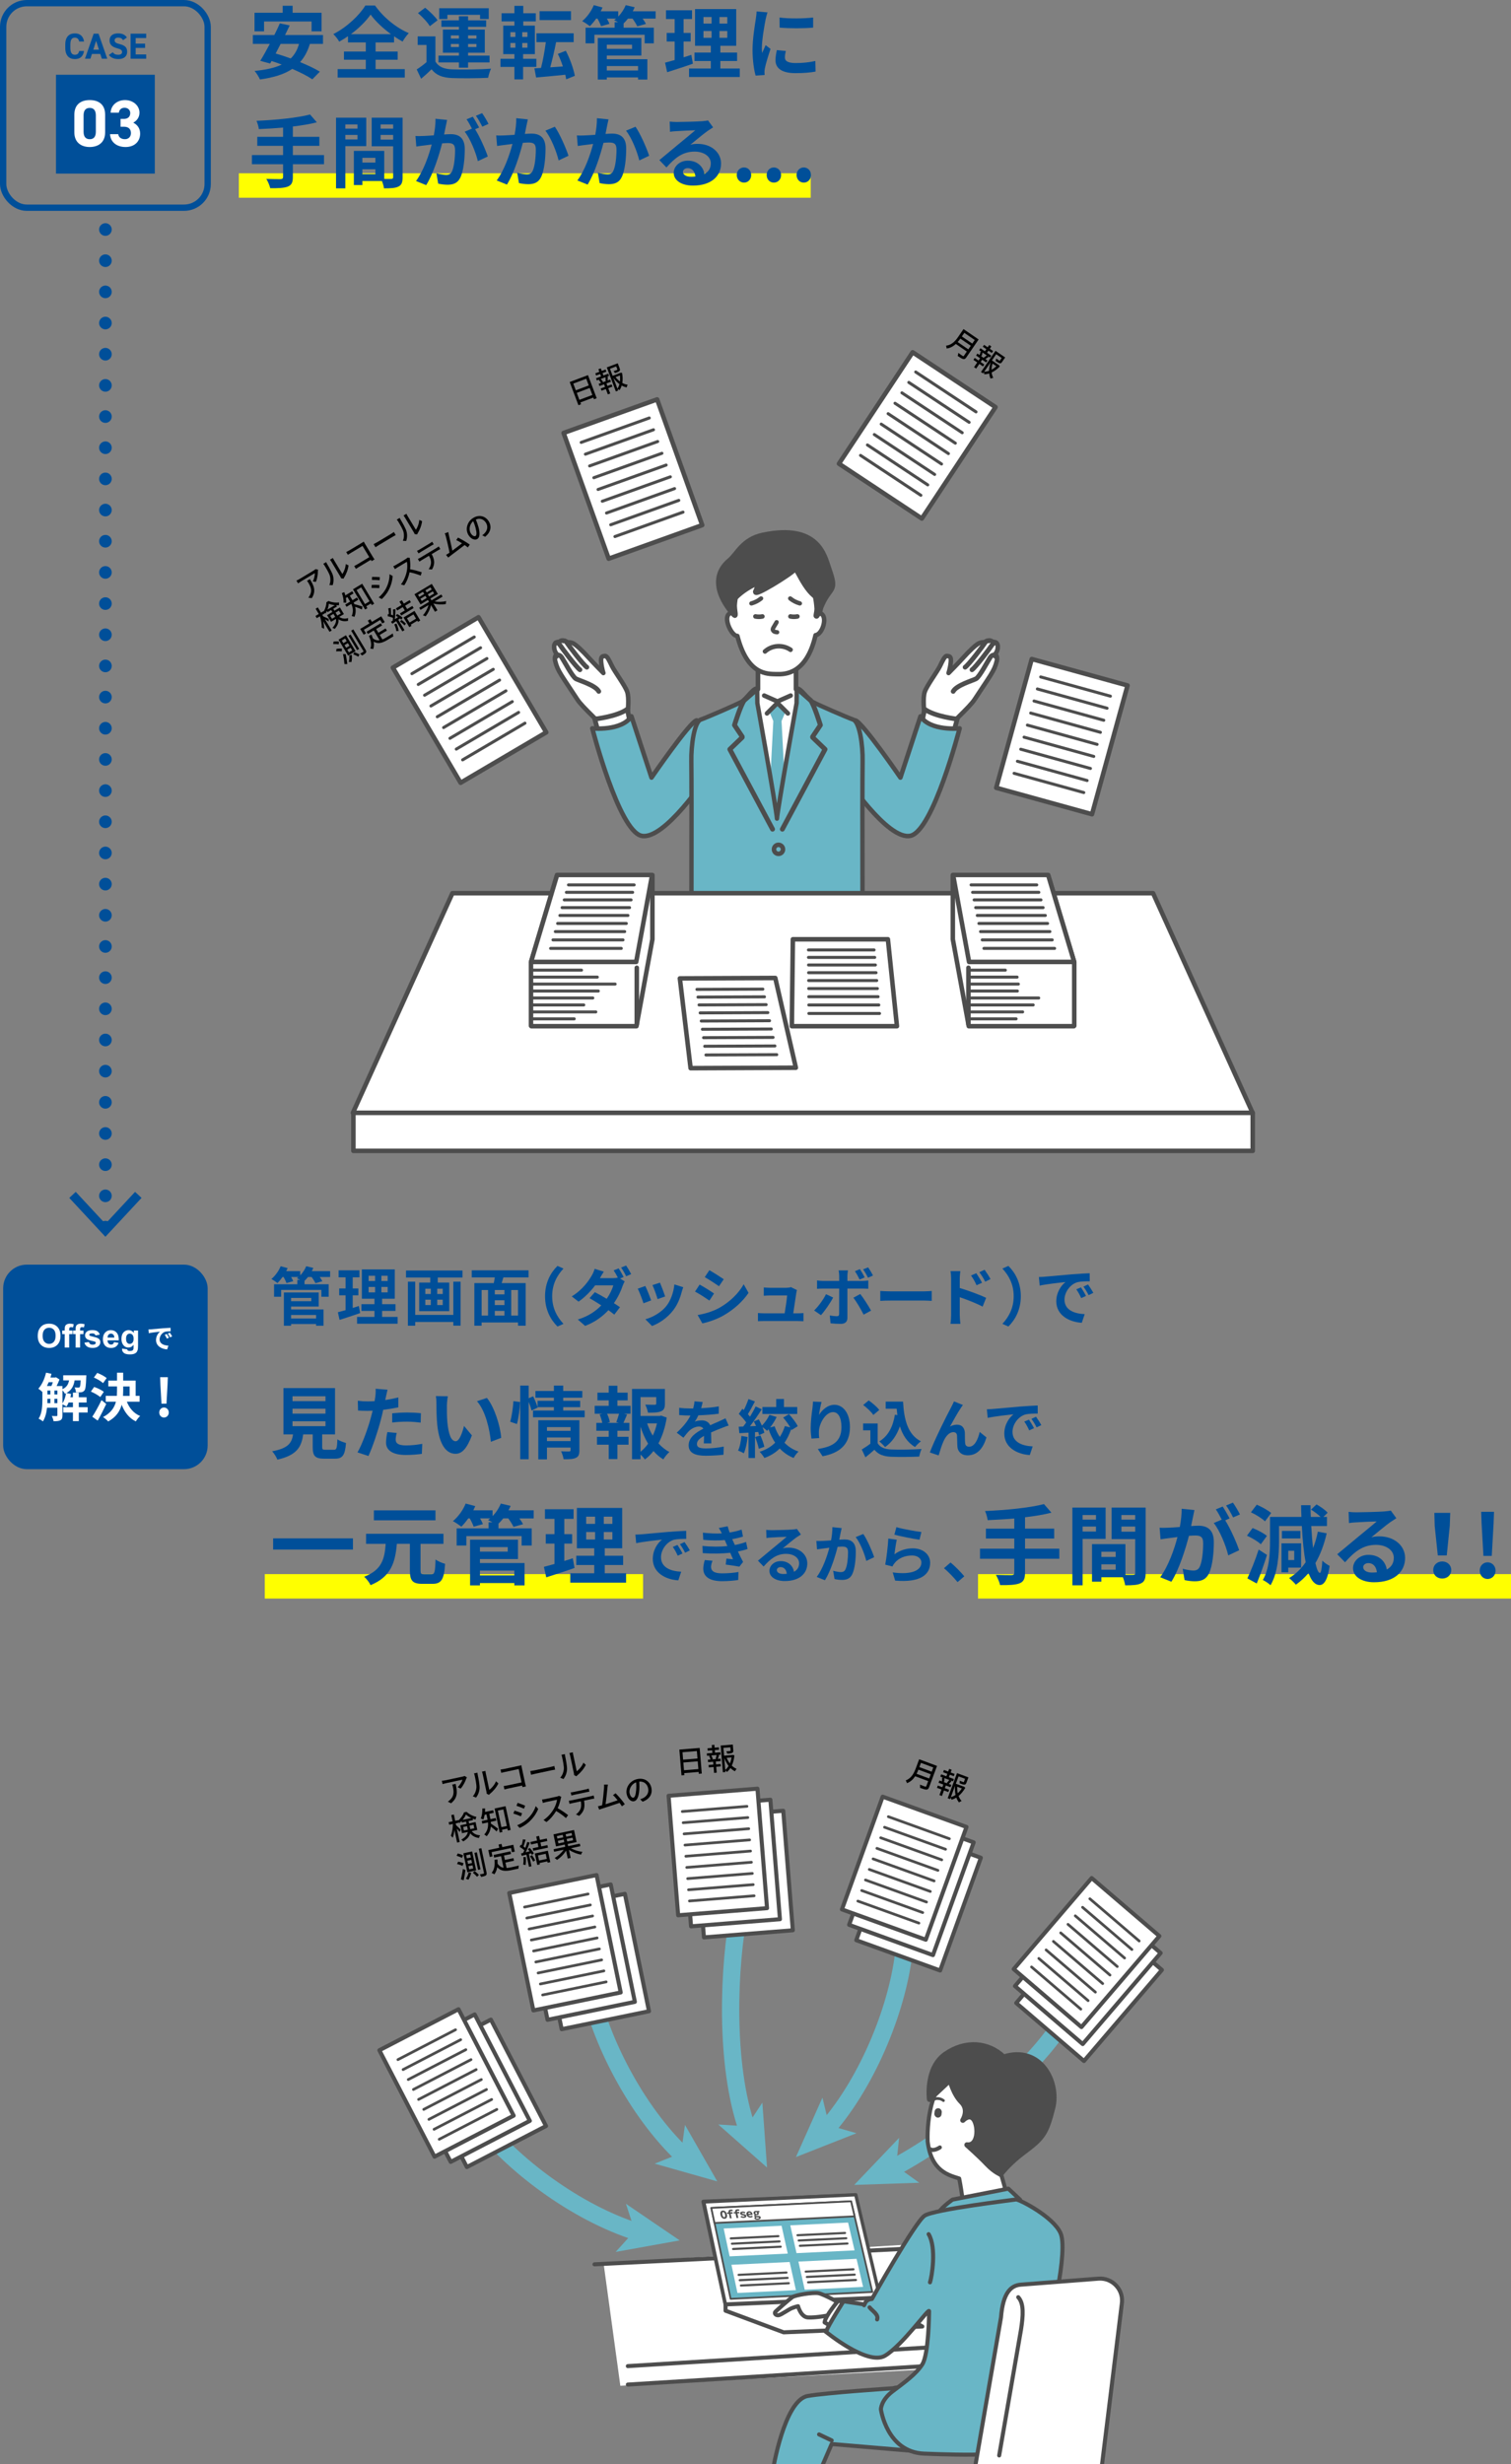 <?xml version="1.0" encoding="UTF-8"?>
<svg id="_レイヤー_2" data-name="レイヤー_2" xmlns="http://www.w3.org/2000/svg" xmlns:xlink="http://www.w3.org/1999/xlink" viewBox="0 0 957.55 1561.19">
  <rect x="0" y="0" width="957.55" height="1561.19" fill="#808080" stroke="none"/>
  <defs>
    <style>
      .cls-1, .cls-2, .cls-3, .cls-4, .cls-5, .cls-6, .cls-7, .cls-8, .cls-9, .cls-10, .cls-11, .cls-12, .cls-13 {
        fill: none;
      }

      .cls-14, .cls-15, .cls-16, .cls-17, .cls-2, .cls-3, .cls-18, .cls-5, .cls-7, .cls-19, .cls-20, .cls-21, .cls-22, .cls-23, .cls-24, .cls-25, .cls-26, .cls-9, .cls-27, .cls-10, .cls-11, .cls-12, .cls-13 {
        stroke-linejoin: round;
      }

      .cls-14, .cls-15, .cls-16, .cls-17, .cls-2, .cls-3, .cls-18, .cls-6, .cls-7, .cls-19, .cls-20, .cls-21, .cls-8, .cls-22, .cls-23, .cls-24, .cls-25, .cls-26, .cls-9, .cls-27, .cls-10, .cls-11, .cls-12, .cls-13 {
        stroke-linecap: round;
      }

      .cls-14, .cls-15, .cls-16, .cls-17, .cls-2, .cls-3, .cls-18, .cls-19, .cls-20, .cls-21, .cls-22, .cls-23, .cls-24, .cls-25, .cls-26, .cls-9, .cls-27, .cls-10, .cls-11, .cls-12, .cls-13 {
        stroke: #4d4d4d;
      }

      .cls-14, .cls-15, .cls-16, .cls-28, .cls-27 {
        fill: #69b6c6;
      }

      .cls-14, .cls-25, .cls-12 {
        stroke-width: 2.57px;
      }

      .cls-15, .cls-7, .cls-26, .cls-13 {
        stroke-width: 2.87px;
      }

      .cls-16 {
        stroke-width: 2.78px;
      }

      .cls-17, .cls-2 {
        stroke-width: 1.72px;
      }

      .cls-17, .cls-20, .cls-21, .cls-29 {
        fill: #4d4d4d;
      }

      .cls-3 {
        stroke-width: 1.35px;
      }

      .cls-18 {
        stroke-width: 2.11px;
      }

      .cls-18, .cls-19, .cls-30, .cls-22, .cls-23, .cls-24, .cls-25, .cls-26 {
        fill: #fff;
      }

      .cls-4 {
        stroke-width: 4px;
      }

      .cls-4, .cls-6, .cls-8 {
        stroke: #004f99;
        stroke-miterlimit: 10;
      }

      .cls-5 {
        stroke: #69b6c6;
        stroke-width: 10.96px;
      }

      .cls-6, .cls-8 {
        stroke-width: 8px;
      }

      .cls-7 {
        stroke: #363636;
      }

      .cls-19, .cls-27 {
        stroke-width: 1.12px;
      }

      .cls-31 {
        fill: #ff0;
      }

      .cls-20 {
        stroke-width: 3.32px;
      }

      .cls-21 {
        stroke-width: 3.71px;
      }

      .cls-8 {
        stroke-dasharray: 0 19.75;
      }

      .cls-22, .cls-11 {
        stroke-width: 3.01px;
      }

      .cls-23 {
        stroke-width: 2.94px;
      }

      .cls-32 {
        fill: #004f99;
      }

      .cls-24 {
        stroke-width: 2.54px;
      }

      .cls-9 {
        stroke-width: 1.91px;
      }

      .cls-33 {
        clip-path: url(#clippath);
      }

      .cls-10 {
        stroke-width: 3.07px;
      }
    </style>
    <clipPath id="clippath">
      <rect class="cls-1" x="218" y="1104.75" width="550.27" height="456.43"/>
    </clipPath>
  </defs>
  <g id="_レイヤー_2-2" data-name="レイヤー_2">
    <g>
      <g>
        <line class="cls-6" x1="66.8" y1="145.43" x2="66.8" y2="145.43"/>
        <line class="cls-8" x1="66.8" y1="165.18" x2="66.8" y2="767.67"/>
        <line class="cls-6" x1="66.8" y1="777.54" x2="66.8" y2="777.54"/>
        <polygon class="cls-32" points="43.9 758.99 48 755.17 66.79 775.39 85.59 755.17 89.7 758.99 66.79 783.62 43.9 758.99"/>
      </g>
      <g>
        <rect class="cls-32" x="2" y="801.27" width="129.6" height="129.6" rx="15" ry="15"/>
        <path class="cls-30" d="M95.76,842.26c1.45-.12,4.31-.38,7.46-.66,1.78-.14,3.66-.24,4.88-.3l.02,2.23c-.92,0-2.41.02-3.33.23-2.09.56-3.64,2.79-3.64,4.83,0,2.84,2.65,3.87,5.58,4.01l-.8,2.39c-3.63-.23-7.05-2.18-7.05-5.93,0-2.49,1.38-4.45,2.55-5.32-1.5.16-5.13.54-7.13.98l-.23-2.37c.7-.02,1.36-.05,1.69-.09ZM107.09,847.58l-1.33.59c-.44-.96-.8-1.64-1.36-2.42l1.29-.54c.42.63,1.06,1.67,1.4,2.37ZM109.11,846.72l-1.31.63c-.47-.94-.87-1.59-1.43-2.35l1.27-.59c.44.61,1.1,1.64,1.46,2.32Z"/>
        <g>
          <path class="cls-30" d="M23.92,846.46c0-1.51.23-2.79.68-3.81.34-.76.8-1.44,1.38-2.04s1.23-1.05,1.92-1.34c.93-.39,2-.59,3.21-.59,2.19,0,3.94.68,5.26,2.04s1.97,3.25,1.97,5.67-.65,4.28-1.96,5.63c-1.31,1.36-3.05,2.03-5.23,2.03s-3.97-.67-5.27-2.02c-1.31-1.35-1.96-3.21-1.96-5.57ZM27.01,846.36c0,1.68.39,2.96,1.17,3.83.78.87,1.77,1.3,2.96,1.3s2.18-.43,2.95-1.29c.77-.86,1.15-2.16,1.15-3.88s-.37-2.97-1.12-3.81c-.75-.84-1.74-1.26-2.98-1.26s-2.23.42-2.99,1.27c-.76.85-1.14,2.13-1.14,3.84Z"/>
          <path class="cls-30" d="M39.42,843.03h1.58v-.81c0-.91.1-1.58.29-2.03.19-.45.55-.81,1.07-1.09s1.17-.42,1.96-.42,1.61.12,2.38.36l-.38,1.99c-.45-.11-.89-.16-1.31-.16s-.71.1-.89.29c-.18.19-.27.56-.27,1.11v.76h2.13v2.24h-2.13v8.53h-2.85v-8.53h-1.58v-2.24Z"/>
          <path class="cls-30" d="M46.33,843.03h1.58v-.81c0-.91.1-1.58.29-2.03.19-.45.55-.81,1.07-1.09s1.17-.42,1.96-.42,1.61.12,2.38.36l-.38,1.99c-.45-.11-.89-.16-1.31-.16s-.71.1-.89.29c-.18.19-.27.56-.27,1.11v.76h2.13v2.24h-2.13v8.53h-2.85v-8.53h-1.58v-2.24Z"/>
          <path class="cls-30" d="M53.5,850.73l2.86-.44c.12.55.37.98.74,1.26.37.29.89.43,1.56.43.74,0,1.29-.14,1.66-.41.25-.19.38-.44.38-.76,0-.22-.07-.4-.2-.54-.14-.13-.46-.26-.95-.38-2.3-.51-3.76-.97-4.37-1.39-.85-.58-1.28-1.39-1.28-2.42,0-.93.37-1.72,1.11-2.35.74-.64,1.88-.95,3.43-.95s2.57.24,3.29.72c.72.48,1.21,1.19,1.48,2.13l-2.69.5c-.12-.42-.33-.74-.65-.96s-.78-.33-1.37-.33c-.75,0-1.29.1-1.61.31-.22.15-.33.34-.33.58,0,.2.09.38.28.52.26.19,1.14.46,2.66.8,1.52.34,2.58.77,3.18,1.27.6.51.89,1.21.89,2.12,0,.99-.41,1.84-1.24,2.55-.82.71-2.04,1.06-3.66,1.06-1.47,0-2.63-.3-3.48-.89-.86-.59-1.41-1.4-1.68-2.42Z"/>
          <path class="cls-30" d="M72.29,850.38l2.84.48c-.37,1.04-.94,1.83-1.73,2.38-.79.54-1.77.82-2.96.82-1.87,0-3.26-.61-4.16-1.84-.71-.98-1.07-2.22-1.07-3.71,0-1.79.47-3.18,1.4-4.19.93-1.01,2.11-1.52,3.54-1.52,1.6,0,2.87.53,3.79,1.59.93,1.06,1.37,2.68,1.33,4.86h-7.14c.02.85.25,1.5.69,1.97.44.47.99.7,1.64.7.45,0,.82-.12,1.13-.37.3-.24.53-.64.69-1.18ZM72.45,847.5c-.02-.83-.23-1.45-.64-1.88-.41-.43-.9-.64-1.48-.64-.62,0-1.14.23-1.54.68-.41.45-.61,1.07-.6,1.85h4.26Z"/>
          <path class="cls-30" d="M77.34,854.51l3.26.4c.05.38.18.64.38.78.27.2.7.3,1.28.3.74,0,1.3-.11,1.67-.33.25-.15.44-.39.57-.72.09-.24.13-.67.13-1.31v-1.57c-.85,1.16-1.93,1.74-3.23,1.74-1.45,0-2.59-.61-3.44-1.84-.66-.97-.99-2.17-.99-3.61,0-1.81.43-3.19,1.3-4.14.87-.95,1.95-1.43,3.24-1.43s2.43.58,3.3,1.75v-1.51h2.67v9.67c0,1.27-.1,2.22-.31,2.85-.21.63-.5,1.12-.88,1.48-.38.36-.88.64-1.52.84-.63.2-1.43.3-2.4.3-1.83,0-3.12-.31-3.88-.94-.76-.63-1.15-1.42-1.15-2.38,0-.09,0-.21.01-.34ZM79.89,848.2c0,1.14.22,1.98.66,2.51.44.53.99.8,1.64.8.7,0,1.29-.27,1.76-.82.48-.54.72-1.35.72-2.42s-.23-1.94-.69-2.48c-.46-.54-1.04-.81-1.75-.81s-1.25.27-1.69.8c-.44.53-.66,1.34-.66,2.43Z"/>
        </g>
        <g>
          <path class="cls-30" d="M55.55,894.97h-5.61v5.45h-3.73v-5.45h-6.11v-3.37h6.11v-2.97h-2.74c-.4.96-.83,1.82-1.32,2.54-.56-.4-1.75-1.02-2.58-1.39v6.96c0,1.55-.26,2.54-1.25,3.1-1.02.56-2.38.66-4.39.66-.1-.96-.63-2.44-1.12-3.33,1.32.07,2.61.07,3,.07s.56-.13.56-.56v-4.75h-6.57c-.33,3.1-1.09,6.3-2.61,8.68-.56-.53-1.98-1.42-2.71-1.75,2.21-3.4,2.38-8.32,2.38-12.01v-4.88c-.66-.66-1.88-1.65-2.57-2.11,2.24-2.41,3.99-6.27,4.88-10.13l3.47.73c-.2.79-.43,1.58-.69,2.34h3l.5-.17,2.24,1.39c-.46,1.29-1.12,2.81-1.82,4.16h3.7v2.01c2.74-1.25,3.73-3.17,4.19-5.58h-3.7v-3.2h14.65s-.03.83-.07,1.25c-.17,5.25-.43,7.53-1.16,8.38-.56.69-1.19.96-2.01,1.09-.73.1-2.01.13-3.33.1-.07-1.02-.4-2.34-.89-3.17,1.02.1,1.91.13,2.38.13.4,0,.66-.07.89-.36.3-.36.46-1.48.59-4.22h-3.83c-.56,3.43-1.82,6.17-5.18,8.02l2.94.59c-.13.69-.26,1.42-.46,2.11h1.62v-2.97h3.73v2.97h4.95v3.3h-4.95v2.97h5.61v3.37ZM30.86,875.76c-.36.83-.73,1.65-1.12,2.41h2.84c.33-.73.63-1.58.92-2.41h-2.64ZM30.04,886.85c0,.69,0,1.42-.03,2.18h1.92v-2.74h-1.88v.56ZM30.04,883.52h1.88v-2.48h-1.88v2.48ZM34.5,883.52h1.88v-2.48h-1.88v2.48ZM36.38,889.03v-2.74h-1.88v2.74h1.88ZM39.58,889.23c1.09-1.68,1.88-4.09,2.28-6.44-.23.1-.46.23-.69.33-.3-.66-.96-1.58-1.58-2.24v8.35Z"/>
          <path class="cls-30" d="M63.53,885.17c-1.25-1.12-3.86-2.57-5.94-3.47l2.08-2.94c2.05.73,4.79,2.01,6.11,3.13l-2.24,3.27ZM67.33,889.56c-1.65,3.5-3.56,7.29-5.41,10.53l-3.43-2.44c1.65-2.51,3.99-6.67,5.84-10.53l3,2.44ZM65.32,876.36c-1.19-1.16-3.76-2.67-5.84-3.56l2.15-2.94c2.01.79,4.65,2.18,5.97,3.27l-2.28,3.23ZM80.4,888.14c1.58,4.06,4.39,7.39,8.42,9.04-.92.79-2.15,2.34-2.74,3.43-4.29-2.11-7.1-5.78-8.98-10.56-1.09,4.06-3.5,7.82-8.55,10.59-.69-.83-2.21-2.18-3.27-2.77,5.02-2.64,7.23-6.04,8.19-9.74h-6.44v-3.7h7.03c.07-1.09.1-2.18.1-3.27v-2.71h-5.51v-3.7h5.51v-5.02h3.89v5.02h7.92v9.67h2.48v3.7h-8.05ZM78.06,881.21c0,1.09-.03,2.15-.1,3.23h4.19v-5.97h-4.09v2.74Z"/>
          <path class="cls-30" d="M100.92,894.97c0-1.78,1.29-3.17,3-3.17s3.04,1.39,3.04,3.17-1.32,3.17-3.04,3.17-3-1.39-3-3.17ZM101.65,877.18l-.17-4.59h4.88l-.17,4.59-.69,12.18h-3.17l-.69-12.18Z"/>
        </g>
      </g>
      <g>
        <rect class="cls-4" x="2" y="2" width="129.6" height="129.6" rx="15" ry="15"/>
        <rect class="cls-32" x="35.48" y="47.37" width="62.63" height="62.63"/>
        <g>
          <path class="cls-30" d="M66.62,83.91c0,6.51-4.54,9.24-9.75,9.24s-9.75-2.73-9.75-9.24v-11.26c0-6.8,4.54-9.24,9.75-9.24s9.75,2.44,9.75,9.2v11.3ZM56.87,68.37c-2.65,0-3.91,1.68-3.91,4.79v10.25c0,3.11,1.26,4.79,3.91,4.79s3.87-1.68,3.87-4.79v-10.25c0-3.11-1.26-4.79-3.87-4.79Z"/>
          <path class="cls-30" d="M76.37,75.34h2.14c2.39,0,4.03-1.26,4.03-3.7,0-1.93-1.47-3.36-3.61-3.36s-3.36,1.3-3.61,3.11h-5.21c.21-4.75,4.12-7.98,9.12-7.98,5.29,0,9.16,3.65,9.16,7.98,0,3.28-2.02,5.29-3.95,6.34,2.48,1.22,4.37,3.49,4.37,6.93,0,4.7-3.28,8.49-9.24,8.49s-9.62-3.44-9.83-8.15h5.17c.29,1.85,1.68,3.19,4.29,3.19,2.35,0,3.78-1.68,3.78-3.82,0-2.56-1.47-4.07-4.45-4.07h-2.14v-4.96Z"/>
        </g>
        <g>
          <path class="cls-32" d="M50.17,26.27c-.3-1.49-1.17-2.41-2.74-2.41-1.86,0-2.85,1.26-2.85,4.3v2.25c0,2.94.99,4.3,2.85,4.3,1.61,0,2.39-.8,2.74-2.41h3.06c-.53,3.56-2.53,5.13-5.79,5.13-3.56,0-6.07-2.16-6.07-7.01v-2.25c0-4.9,2.51-7.01,6.07-7.01,3.15,0,5.29,1.66,5.82,5.13h-3.08Z"/>
          <path class="cls-32" d="M53.85,37.21l5.52-15.87h3.08l5.52,15.87h-3.43l-.97-3.01h-5.31l-.97,3.01h-3.45ZM59.12,31.49h3.59l-1.79-5.59-1.79,5.59Z"/>
          <path class="cls-32" d="M78,25.46c-.69-1.08-1.52-1.61-3.13-1.61-1.45,0-2.23.67-2.23,1.75,0,1.24,1.01,1.79,3.13,2.32,3.31.83,4.81,2.07,4.81,4.88,0,2.6-1.75,4.62-5.47,4.62-2.78,0-4.71-.76-6.12-2.6l2.46-1.7c.85,1.06,1.82,1.59,3.45,1.59,1.84,0,2.46-.8,2.46-1.77,0-1.1-.67-1.72-3.24-2.39-3.13-.83-4.69-2.32-4.69-4.94s1.66-4.46,5.43-4.46c2.53,0,4.44.85,5.56,2.6l-2.41,1.72Z"/>
          <path class="cls-32" d="M92.65,21.35v2.74h-6.67v3.56h5.98v2.71h-5.98v4.14h6.67v2.71h-9.89v-15.87h9.89Z"/>
        </g>
      </g>
      <g>
        <rect class="cls-31" x="167.78" y="997.35" width="239.76" height="15.5"/>
        <rect class="cls-31" x="619.79" y="997.35" width="337.76" height="15.5"/>
        <g>
          <path class="cls-32" d="M209.21,809.12h-6.6c.68.96,1.32,1.92,1.68,2.68l-4.4,1.24c-.44-1.04-1.44-2.6-2.4-3.92h-2.32c-.72.92-1.44,1.72-2.2,2.44v2.16h15.32v7.92h-4.64v-4.36h-25.48v4.36h-4.48v-7.92h14.72v-2.8h1.76c-.72-.4-1.48-.76-2-1,.32-.24.68-.52,1-.8h-4.68c.56.96,1.04,1.92,1.32,2.64l-4.28,1.2c-.32-1-1.04-2.52-1.8-3.84h-.68c-1.04,1.48-2.16,2.8-3.2,3.84-.92-.76-2.8-2.04-3.88-2.56,2.4-2,4.68-5.08,5.88-8.12l4.44,1.2c-.28.64-.6,1.28-.92,1.92h8.88v2.68c1.6-1.64,2.96-3.72,3.8-5.8l4.52,1.08c-.28.68-.6,1.36-.96,2.04h11.6v3.72ZM184.46,829.68h20.56v10.32h-4.72v-1.08h-15.84v1.08h-4.56v-21.08h22.08v8.92h-17.52v1.84ZM184.46,822.36v2.08h12.8v-2.08h-12.8ZM184.46,833.16v2.24h15.84v-2.24h-15.84Z"/>
          <path class="cls-32" d="M228.23,831.96c-4.4,1.56-9.2,3.08-13.04,4.32l-1.08-4.84c1.4-.36,3.04-.8,4.88-1.32v-9.4h-4.04v-4.36h4.04v-7.04h-4.4v-4.44h13.2v4.44h-4.28v7.04h3.6v4.36h-3.6v8c1.32-.4,2.64-.8,3.92-1.24l.8,4.48ZM251.98,834.4v4.32h-25.71v-4.32h11.04v-3.8h-8.28v-4.28h8.28v-3.44h-8v-18.6h20.88v18.6h-8.04v3.44h8.48v4.28h-8.48v3.8h9.84ZM233.59,811.64h4.12v-3.32h-4.12v3.32ZM233.59,818.84h4.12v-3.44h-4.12v3.44ZM245.67,808.32h-3.96v3.32h3.96v-3.32ZM245.67,815.4h-3.96v3.44h3.96v-3.44Z"/>
          <path class="cls-32" d="M293.09,805v4.44h-15.68v3.2h7.28v18.12h-19.04v-18.12h7v-3.2h-15.36v-4.44h35.79ZM287.29,812.08h4.6v27.84h-4.6v-2.32h-24.16v2.36h-4.64v-27.88h4.64v21.04h24.16v-21.04ZM269.53,819.88h3.48v-3.36h-3.48v3.36ZM269.53,826.88h3.48v-3.4h-3.48v3.4ZM280.57,816.52h-3.48v3.36h3.48v-3.36ZM280.57,823.48h-3.48v3.4h3.48v-3.4Z"/>
          <path class="cls-32" d="M319,809.36c-.36,1.24-.76,2.44-1.08,3.6h15.2v27h-4.84v-2.04h-23.08v2.04h-4.6v-27h12.32c.24-1.16.48-2.4.64-3.6h-14.6v-4.48h35.99v4.48h-15.96ZM305.21,833.56h4.08v-16.2h-4.08v16.2ZM319.68,817.36h-6.12v2.76h6.12v-2.76ZM319.68,823.84h-6.12v3.04h6.12v-3.04ZM313.56,833.56h6.12v-2.96h-6.12v2.96ZM328.28,817.36h-4.32v16.2h4.32v-16.2Z"/>
          <path class="cls-32" d="M345.4,821.28c0-8.56,3.56-14.96,7.88-19.2l3.8,1.68c-4,4.32-7.16,9.84-7.16,17.52s3.16,13.2,7.16,17.52l-3.8,1.68c-4.32-4.24-7.88-10.64-7.88-19.2Z"/>
          <path class="cls-32" d="M392.96,810.08l2.92,1.8c-.44.8-.96,1.88-1.32,2.88-1,3.08-2.88,7.12-5.52,10.92,1.48.96,2.84,1.84,3.84,2.56l-3.6,4.72c-.96-.84-2.28-1.8-3.72-2.84-3.6,3.88-8.28,7.48-14.76,9.96l-4.64-4.04c7.08-2.16,11.6-5.56,14.88-8.96-2.68-1.76-5.4-3.4-7.44-4.56l3.36-3.8c2.12,1.08,4.84,2.6,7.52,4.2,1.96-2.84,3.56-6.12,4.16-8.52h-11.48c-2.8,3.72-6.52,7.56-10.52,10.32l-4.32-3.32c7-4.32,10.72-9.84,12.72-13.28.6-.96,1.44-2.84,1.8-4.2l5.8,1.8c-.96,1.4-1.96,3.2-2.44,4.08l-.04.04h8.2c1.08,0,2.24-.12,3.16-.36-.76-1.48-1.76-3.28-2.64-4.56l3.16-1.28c1,1.44,2.4,4,3.16,5.48l-2.24.96ZM396.76,801.84c1.04,1.48,2.52,4,3.24,5.44l-3.2,1.36c-.8-1.68-2.08-4-3.2-5.52l3.16-1.28Z"/>
          <path class="cls-32" d="M412.67,823.92l-4.88,1.84c-.68-2.16-2.68-7.48-3.64-9.24l4.8-1.72c1,2.04,2.92,6.88,3.72,9.12ZM432.99,815.6c-.48,1.28-.72,2.12-.96,2.92-1.04,4.04-2.72,8.2-5.44,11.72-3.72,4.8-8.72,8.16-13.4,9.92l-4.2-4.28c4.4-1.16,9.96-4.2,13.28-8.36,2.72-3.4,4.64-8.72,5.08-13.72l5.64,1.8ZM421.51,821.44l-4.8,1.68c-.48-1.96-2.24-6.8-3.24-8.88l4.76-1.56c.76,1.72,2.72,6.92,3.28,8.76Z"/>
          <path class="cls-32" d="M452.49,819.56l-2.92,4.48c-2.28-1.56-6.4-4.28-9.12-5.68l2.92-4.44c2.68,1.44,7.08,4.2,9.12,5.64ZM455.73,828.72c6.8-3.8,12.36-9.28,15.56-15l3.08,5.44c-3.72,5.52-9.36,10.6-15.92,14.36-4.08,2.32-9.8,4.32-13.36,4.96l-3-5.28c4.48-.76,9.28-2.12,13.64-4.48ZM458.65,810.52l-3,4.44c-2.24-1.56-6.4-4.28-9.04-5.76l2.92-4.4c2.64,1.48,7.04,4.28,9.12,5.72Z"/>
          <path class="cls-32" d="M505.25,832.12c1.04,0,2.88-.04,3.92-.16v5.16c-.8-.04-2.76-.12-3.8-.12h-21.08c-1.44,0-2.44.04-3.96.12v-5.2c1.08.12,2.56.2,3.96.2h12.96c.56-3.4,1.44-9.08,1.56-11.32h-10.8c-1.28,0-2.84.12-4,.2v-5.28c1.04.12,2.88.24,3.96.24h10.24c.84,0,2.48-.16,3-.44l3.84,1.88c-.2.52-.32,1.28-.4,1.68-.32,2.36-1.36,9.24-1.96,13.04h2.56Z"/>
          <path class="cls-32" d="M527.97,822.12c-1.84,3.56-5.52,8.8-7.72,11.16l-4.32-2.96c2.68-2.56,5.88-6.96,7.52-10.32l4.52,2.12ZM537.01,816.44v18.6c0,2.32-1.32,3.76-4.16,3.76-2.16,0-4.48-.12-6.52-.36l-.48-4.96c1.72.32,3.48.48,4.44.48,1.04,0,1.44-.4,1.48-1.44.04-1.48.04-14.16.04-16.04v-.04h-10.16c-1.2,0-2.76.04-3.88.16v-5.32c1.2.16,2.64.32,3.88.32h10.16v-3.2c0-1.04-.2-2.8-.36-3.48h5.92c-.08.56-.36,2.48-.36,3.48v3.2h9.32c1.12,0,2.88-.12,3.92-.28v5.24c-1.24-.08-2.8-.12-3.88-.12h-9.36ZM545.17,819.88c2.04,2.56,5.24,7.6,6.84,10.52l-4.72,2.56c-1.72-3.44-4.56-8.28-6.48-10.72l4.36-2.36ZM544.77,810.72c-.8-1.6-1.92-3.76-3-5.28l3.16-1.32c1,1.48,2.32,3.76,3.04,5.24l-3.2,1.36ZM550.08,809.56c-.84-1.68-2-3.76-3.12-5.28l3.16-1.28c1.08,1.48,2.4,3.76,3.12,5.16l-3.16,1.4Z"/>
          <path class="cls-32" d="M557.85,817.96c1.44.12,4.36.24,6.44.24h21.48c1.84,0,3.64-.16,4.68-.24v6.28c-.96-.04-3-.2-4.68-.2h-21.48c-2.28,0-4.96.08-6.44.2v-6.28Z"/>
          <path class="cls-32" d="M608.22,816.08c5.32,1.6,13.04,4.44,16.72,6.24l-2.24,5.56c-4.16-2.2-10.16-4.52-14.48-5.96v11.32c0,1.12.2,3.92.4,5.56h-6.28c.24-1.56.4-4,.4-5.56v-23c0-1.44-.12-3.4-.4-4.84h6.24c-.16,1.4-.36,3.16-.36,4.84v5.84ZM618.86,814.32c-1.16-2.52-2.04-4.12-3.52-6.16l3.36-1.44c1.12,1.68,2.72,4.24,3.64,6.04l-3.48,1.56ZM624.34,812.08c-1.28-2.52-2.24-4-3.72-6l3.32-1.56c1.16,1.6,2.84,4.12,3.76,5.92l-3.36,1.64Z"/>
          <path class="cls-32" d="M646.91,821.28c0,8.56-3.56,14.96-7.88,19.2l-3.8-1.68c4-4.32,7.16-9.84,7.16-17.52s-3.16-13.2-7.16-17.52l3.8-1.68c4.32,4.24,7.88,10.64,7.88,19.2Z"/>
          <path class="cls-32" d="M662.23,808.92c3.32-.28,9.88-.88,17.12-1.52,4.08-.32,8.4-.56,11.2-.68l.04,5.12c-2.12,0-5.52.04-7.64.52-4.8,1.28-8.36,6.4-8.36,11.08,0,6.52,6.08,8.88,12.8,9.2l-1.84,5.48c-8.32-.52-16.16-5-16.16-13.6,0-5.72,3.16-10.2,5.84-12.2-3.44.36-11.76,1.24-16.36,2.24l-.52-5.44c1.6-.04,3.12-.12,3.88-.2ZM688.22,821.12l-3.04,1.36c-1-2.2-1.84-3.76-3.12-5.56l2.96-1.24c.96,1.44,2.44,3.84,3.2,5.44ZM692.86,819.16l-3,1.44c-1.08-2.16-2-3.64-3.28-5.4l2.92-1.36c1,1.4,2.52,3.76,3.36,5.32Z"/>
          <path class="cls-32" d="M211.57,918.58c1.7,0,2-.85,2.25-6.65,1.25.95,3.9,1.95,5.45,2.35-.65,7.9-2.2,9.95-7.15,9.95h-6.6c-5.95,0-7.35-1.8-7.35-7.4v-8h-6.05c-1.05,7.95-4,13.2-16.35,16-.55-1.6-2.15-4.05-3.3-5.3,10.25-1.9,12.4-5.25,13.25-10.7h-6.1v-29.35h32.7v29.35h-8.15v7.95c0,1.6.3,1.8,2.2,1.8h5.2ZM185.37,887.77h20.9v-3.1h-20.9v3.1ZM185.37,895.67h20.9v-3.1h-20.9v3.1ZM185.37,903.62h20.9v-3.1h-20.9v3.1Z"/>
          <path class="cls-32" d="M252.44,891.67c-2.95.65-6.3,1.2-9.6,1.6-.45,2.15-.95,4.35-1.5,6.35-1.8,6.95-5.15,17.1-7.85,22.9l-6.95-2.3c2.95-4.95,6.7-15.35,8.55-22.3.35-1.3.7-2.7,1.05-4.1-1.15.05-2.25.1-3.25.1-2.4,0-4.25-.1-6-.2l-.15-6.2c2.55.3,4.2.4,6.25.4,1.45,0,2.9-.05,4.4-.15.2-1.1.35-2.05.45-2.85.25-1.85.3-3.85.2-5l7.55.6c-.35,1.35-.8,3.55-1.05,4.65l-.4,1.9c2.8-.45,5.6-1,8.3-1.65v6.25ZM251.44,907.92c-.4,1.4-.7,3.05-.7,4.15,0,2.15,1.25,3.75,6.55,3.75,3.3,0,6.75-.35,10.3-1l-.25,6.35c-2.8.35-6.15.7-10.1.7-8.35,0-12.6-2.9-12.6-7.9,0-2.25.45-4.65.85-6.6l5.95.55ZM248.54,895.47c2.75-.25,6.3-.5,9.5-.5,2.8,0,5.8.15,8.7.45l-.15,5.95c-2.45-.3-5.5-.6-8.5-.6-3.45,0-6.45.15-9.55.55v-5.85Z"/>
          <path class="cls-32" d="M283.21,890.67c-.05,3.2,0,6.95.3,10.5.7,7.15,2.2,12,5.3,12,2.35,0,4.3-5.8,5.25-9.7l5,6c-3.3,8.6-6.4,11.65-10.4,11.65-5.4,0-10.15-4.9-11.55-18.2-.45-4.55-.55-10.3-.55-13.35,0-1.4-.05-3.5-.35-5l7.6.1c-.35,1.75-.6,4.65-.6,6ZM317.62,911.02l-6.55,2.5c-.75-7.95-3.4-19.6-8.8-25.7l6.3-2.1c4.7,5.75,8.5,17.7,9.05,25.3Z"/>
          <path class="cls-32" d="M323.31,900.82c1.05-3.4,1.8-9,2.05-13.05l4.2.55c-.1,4.15-.9,10.1-1.95,13.95l-4.3-1.45ZM370.52,893.72v4.25h-32.75v-4.25h13.25v-2.15h-10.35l.1.25-3.9,1.9c-.35-1.45-1.05-3.55-1.85-5.5v36.35h-5.35v-46.65h5.35v8l2.85-1.2c1.05,2.15,2.2,4.95,2.8,6.8v-3.95h10.35v-2h-11.7v-4.25h11.7v-3.4h5.9v3.4h12.1v4.25h-12.1v2h10.75v4h-10.75v2.15h13.6ZM367.17,918.92c0,2.6-.5,4-2.3,4.8-1.75.85-4.25.85-7.7.85-.2-1.45-.9-3.6-1.6-5.05,2.05.15,4.4.1,5.05.1.7,0,.95-.2.95-.8v-1.65h-14.95v7.5h-5.5v-24.8h26.05v19.05ZM346.62,904.22v2.35h14.95v-2.35h-14.95ZM361.57,913.07v-2.3h-14.95v2.3h14.95Z"/>
          <path class="cls-32" d="M391.26,890.72h8.35v5h-4.15l1.95.5c-.85,1.85-1.6,3.8-2.3,5.3h3.75v5h-7.6v3.85h7.05v5h-7.05v9.1h-5.5v-9.1h-7.45v-5h7.45v-3.85h-7.85v-5h3.75c-.3-1.6-.95-3.7-1.65-5.35l1.8-.45h-4.95v-5h8.9v-3.45h-7.15v-4.9h7.15v-4.35h5.5v4.35h6.5v4.9h-6.5v3.45ZM390.56,901.07c.55-1.5,1.3-3.65,1.75-5.35h-7.6c.85,1.8,1.55,3.95,1.75,5.35l-1.6.45h7.3l-1.6-.45ZM422.52,898.17c-.95,6.05-2.7,11.65-5.25,16.35,2.05,2.25,4.35,4.15,6.95,5.45-1.3,1.1-3,3.2-3.85,4.7-2.35-1.4-4.4-3.2-6.25-5.3-1.6,2.05-3.4,3.85-5.45,5.35-.65-1-1.7-2.15-2.75-3.1v2.95h-5.4v-44.55h20.85v9.4c0,2.55-.55,4-2.5,4.8-1.9.8-4.6.85-8.25.85-.25-1.6-1-3.65-1.7-5.1,2.45.1,5.2.1,5.95.1.75-.05,1-.2,1-.75v-4.1h-9.95v11.95h12.05l1-.25,3.55,1.25ZM405.92,919.83c1.8-1.45,3.4-3.15,4.8-5.1-1.95-3.2-3.55-6.85-4.8-10.8v15.9ZM410.12,901.87c.9,2.75,2.1,5.35,3.55,7.75,1.15-2.4,2.05-5.05,2.65-7.75h-6.2Z"/>
          <path class="cls-32" d="M446.01,914.52c.08-1.16.12-3,.16-4.72-2.92,1.6-4.52,3.16-4.52,5.12,0,2.2,1.88,2.8,5.76,2.8,3.36,0,7.76-.44,11.24-1.16l-.16,5.16c-2.64.32-7.48.64-11.2.64-6.2,0-10.88-1.48-10.88-6.6s4.8-8.24,9.32-10.56c-.64-1-1.68-1.36-2.76-1.36-2.24,0-4.68,1.28-6.2,2.72-1.2,1.2-2.32,2.64-3.68,4.36l-4.24-3.16c4.16-3.84,6.96-7.36,8.72-10.88h-.48c-1.6,0-4.52-.08-6.68-.28v-4.64c2,.32,4.96.44,6.96.44h1.92c.48-1.8.76-3.4.8-4.52l5.2.44c-.2.96-.48,2.32-.96,3.92,3.72-.2,7.72-.52,11.2-1.16l-.04,4.64c-3.8.56-8.68.88-12.92,1.04-.64,1.4-1.44,2.84-2.28,4,1.04-.52,3.16-.8,4.48-.8,2.4,0,4.4,1.04,5.28,3.08,2.04-.96,3.72-1.64,5.36-2.36,1.52-.68,2.92-1.36,4.36-2.04l2,4.6c-1.28.32-3.36,1.12-4.72,1.68-1.76.68-4,1.56-6.44,2.68.04,2.2.12,5.12.16,6.92h-4.76Z"/>
          <path class="cls-32" d="M473.78,910.48c-.4,3.76-1.24,7.76-2.4,10.32-.84-.52-2.6-1.36-3.64-1.72,1.16-2.36,1.8-5.92,2.12-9.28l3.92.68ZM501.62,906.08c-.08-.2-.16-.4-.24-.6-1.12,3.24-2.52,6.16-4.24,8.64,2.44,2.48,5.4,4.4,8.92,5.6-1.08.92-2.44,2.76-3.12,4.04-3.48-1.4-6.4-3.44-8.8-6-2.64,2.6-5.84,4.64-9.72,6-.68-1.2-2.04-2.96-3.04-3.92,3.96-1.2,7.24-3.16,9.84-5.76-1.68-2.52-3.08-5.36-4.16-8.52-.32.36-.6.68-.92,1-.68-.6-1.88-1.6-2.92-2.32.56,1.32.96,2.56,1.16,3.56l-3.36,1.52c-.12-.6-.28-1.28-.52-2.04l-2.04.16v16.36h-4.12v-16.08l-5.8.36-.4-4.12,2.88-.12c.6-.76,1.24-1.64,1.88-2.56-1.16-1.72-3.08-3.84-4.72-5.44l2.28-3.24c.28.24.6.52.92.8,1.12-2.2,2.24-4.84,2.92-6.96l4.12,1.52c-1.44,2.72-3.04,5.8-4.48,8.04.52.56.96,1.12,1.36,1.6,1.36-2.24,2.64-4.52,3.56-6.48l3.88,1.8c-2.2,3.48-4.96,7.52-7.48,10.76l3.84-.16c-.44-1-.92-2-1.4-2.88l3.16-1.32c.68,1.2,1.36,2.6,1.96,3.92,1.92-1.8,3.68-4.4,4.8-6.8l4.56,1.36c-1.08,2.28-2.6,4.68-4.16,6.64l2.88-.76c.8,2.44,1.88,4.72,3.28,6.76,1.36-2.04,2.4-4.36,3.2-6.88l3.4.84c-1.12-2-2.84-4.36-4.48-6.2l3.68-2.2c2.12,2.32,4.56,5.44,5.56,7.64l-3.92,2.44ZM481.9,909.48c1,2.28,2.04,5.2,2.48,7.2l-3.52,1.28c-.36-2-1.4-5.08-2.32-7.44l3.36-1.04ZM505.22,895.88h-22.08v-4.4h8.76v-5.08h4.92v5.08h8.4v4.4Z"/>
          <path class="cls-32" d="M520.63,888.28c-.56,1.96-1.36,6-1.6,8.2,1.88-3.04,5.32-6.4,9.8-6.4,5.52,0,9.8,5.4,9.8,14.12,0,11.2-6.88,16.56-17.36,18.48l-3-4.6c8.8-1.36,14.96-4.24,14.96-13.84,0-6.12-2.04-9.52-5.32-9.52-4.68,0-8.76,7.04-8.96,12.24-.04,1.08-.04,2.36.2,4.2l-4.92.32c-.2-1.52-.48-3.96-.48-6.6,0-3.68.52-8.6,1.12-12.68.2-1.44.28-3.04.32-4.16l5.44.24Z"/>
          <path class="cls-32" d="M556.2,914.48c1.64,2.68,4.64,3.76,8.8,3.92,4.68.2,13.68.08,19-.32-.52,1.12-1.24,3.44-1.48,4.8-4.8.24-12.84.32-17.6.12-4.92-.2-8.2-1.32-10.8-4.44-1.76,1.56-3.52,3.12-5.68,4.8l-2.32-4.96c1.68-1,3.68-2.32,5.44-3.68v-8.44h-4.6v-4.36h9.24v12.56ZM553.44,896.52c-1.24-1.92-4.08-4.56-6.44-6.32l3.52-2.88c2.4,1.68,5.32,4.16,6.68,6.04l-3.76,3.16ZM568.68,896.6c-.16-1.32-.32-2.68-.44-4.04h-6.96v-4.48h11c.6,11.32,3,20.96,11.32,25.12-1.12.8-2.84,2.48-3.72,3.64-4.92-2.92-7.84-7.52-9.6-13.12-2,5.72-5.04,10.12-9.4,13.16-.72-.92-2.56-2.76-3.68-3.6,5.6-3.32,8.68-9.28,9.92-16.92l1.56.24Z"/>
          <path class="cls-32" d="M608.93,892.04c-1.96,2.84-4.96,8.36-6.92,11.84,1.48-.84,3-1.2,4.52-1.2,2.96,0,4.76,1.92,4.92,5.2.08,1.76-.04,4.96.2,6.6.12,1.56,1.2,2.16,2.52,2.16,3.4,0,5.56-4.44,6.68-9.36l4.28,3.48c-2.04,6.84-5.72,11.32-11.84,11.32-4.32,0-6.4-2.64-6.56-5.52-.16-2.12-.12-5.36-.24-6.96-.12-1.4-.88-2.2-2.32-2.2-2.72,0-4.92,2.72-6.32,5.96-1.08,2.32-2.4,6.72-3,8.8l-5.6-1.88c2.92-7.92,11.28-24.56,13.36-28.32.52-1.08,1.24-2.36,1.96-4.04l5.64,2.28c-.4.48-.84,1.2-1.28,1.84Z"/>
          <path class="cls-32" d="M629.28,892.72c3.32-.28,9.88-.88,17.12-1.52,4.08-.32,8.4-.56,11.2-.68l.04,5.12c-2.12,0-5.52.04-7.64.52-4.8,1.28-8.36,6.4-8.36,11.08,0,6.52,6.08,8.88,12.8,9.2l-1.84,5.48c-8.32-.52-16.16-5-16.16-13.6,0-5.72,3.16-10.2,5.84-12.2-3.44.36-11.76,1.24-16.36,2.24l-.52-5.44c1.6-.04,3.12-.12,3.88-.2ZM655.27,904.92l-3.04,1.36c-1-2.2-1.84-3.76-3.12-5.56l2.96-1.24c.96,1.44,2.44,3.84,3.2,5.44ZM659.91,902.96l-3,1.44c-1.08-2.16-2-3.64-3.28-5.4l2.92-1.36c1,1.4,2.52,3.76,3.36,5.32Z"/>
          <path class="cls-32" d="M223.67,974.71v7.09h-50.59v-7.09h50.59Z"/>
          <path class="cls-32" d="M273.61,997.42c1.81,0,2.14-1.43,2.42-9.35,1.43,1.16,4.23,2.31,6.05,2.75-.66,9.84-2.31,12.7-7.92,12.7h-6.6c-6.21,0-7.81-2.09-7.81-8.52v-16.83h-8.25c-.99,11.44-3.52,20.84-16.66,26.18-.77-1.65-2.58-4.07-4.07-5.33,11.44-4.29,12.98-11.71,13.64-20.84h-12.43v-6.38h49.05v6.38h-14.52v16.83c0,2.09.33,2.42,2.15,2.42h4.95ZM275.97,963.27h-39.04v-6.32h39.04v6.32Z"/>
          <path class="cls-32" d="M338.21,962.06h-9.07c.94,1.32,1.82,2.64,2.31,3.68l-6.05,1.7c-.6-1.43-1.98-3.57-3.3-5.39h-3.19c-.99,1.27-1.98,2.36-3.02,3.35v2.97h21.06v10.89h-6.38v-5.99h-35.03v5.99h-6.16v-10.89h20.24v-3.85h2.42c-.99-.55-2.03-1.04-2.75-1.37.44-.33.93-.71,1.37-1.1h-6.43c.77,1.32,1.43,2.64,1.81,3.63l-5.88,1.65c-.44-1.37-1.43-3.46-2.47-5.28h-.94c-1.43,2.03-2.97,3.85-4.4,5.28-1.26-1.04-3.85-2.8-5.33-3.52,3.3-2.75,6.43-6.98,8.08-11.16l6.1,1.65c-.39.88-.83,1.76-1.26,2.64h12.21v3.68c2.2-2.25,4.07-5.11,5.22-7.97l6.21,1.48c-.38.94-.83,1.87-1.32,2.8h15.95v5.11ZM304.16,990.33h28.27v14.19h-6.49v-1.49h-21.78v1.49h-6.27v-28.98h30.36v12.26h-24.09v2.53ZM304.16,980.26v2.86h17.6v-2.86h-17.6ZM304.16,995.11v3.08h21.78v-3.08h-21.78Z"/>
          <path class="cls-32" d="M364.1,993.46c-6.05,2.14-12.65,4.23-17.93,5.94l-1.49-6.65c1.92-.5,4.18-1.1,6.71-1.81v-12.92h-5.55v-5.99h5.55v-9.68h-6.05v-6.1h18.15v6.1h-5.88v9.68h4.95v5.99h-4.95v11c1.81-.55,3.63-1.1,5.39-1.71l1.1,6.16ZM396.76,996.82v5.94h-35.36v-5.94h15.18v-5.22h-11.38v-5.88h11.38v-4.73h-11v-25.57h28.71v25.57h-11.05v4.73h11.66v5.88h-11.66v5.22h13.53ZM371.47,965.52h5.66v-4.56h-5.66v4.56ZM371.47,975.42h5.66v-4.73h-5.66v4.73ZM388.07,960.96h-5.44v4.56h5.44v-4.56ZM388.07,970.69h-5.44v4.73h5.44v-4.73Z"/>
          <path class="cls-32" d="M406.53,972.12c3.32-.28,9.88-.88,17.12-1.52,4.08-.32,8.4-.56,11.2-.68l.04,5.12c-2.12,0-5.52.04-7.64.52-4.8,1.28-8.36,6.4-8.36,11.08,0,6.52,6.08,8.88,12.8,9.2l-1.84,5.48c-8.32-.52-16.16-5-16.16-13.6,0-5.72,3.16-10.2,5.84-12.2-3.44.36-11.76,1.24-16.36,2.24l-.52-5.44c1.6-.04,3.12-.12,3.88-.2ZM432.52,984.32l-3.04,1.36c-1-2.2-1.84-3.76-3.12-5.56l2.96-1.24c.96,1.44,2.44,3.84,3.2,5.44ZM437.16,982.36l-3,1.44c-1.08-2.16-2-3.64-3.28-5.4l2.92-1.36c1,1.4,2.52,3.76,3.36,5.32Z"/>
          <path class="cls-32" d="M473.75,981.44c-1.64.6-3.8,1.12-6.12,1.6,1,2.12,2.12,4.44,3.28,6.6l-2.36,3c-2.2-.4-6-1-8.64-1.32l.44-3.8c1.56.2,3.12.32,4.2.44l-1.8-4.12c-4.96.56-11.4.68-17.4.24l-.2-4.56c5.92.56,11.32.56,15.8.08l-.68-1.56-.96-2.24c-3.88.32-8.84.32-13.64-.16l-.24-4.52c4.52.48,8.48.64,12,.44v-.04c-.72-1.44-1.24-2.32-1.92-3.4l5.64-1.08c.28,1.2.72,2.56,1.24,3.96,2.68-.44,5.24-1.04,7.6-1.84l.84,4.44c-2.04.6-4.2,1.16-6.8,1.6l.76,1.72.92,2c3.04-.6,5.32-1.28,7.08-1.96l.96,4.48ZM451.55,988.88c-.52,1.2-.96,2.88-.96,3.84,0,2.48,1.76,4.16,6.92,4.16,3.76,0,7.68-.32,10.48-.88l-.16,5.08c-2.2.36-6.24.76-10.2.76-7.4,0-11.96-2.52-11.96-8,0-1.8.52-3.92.96-5.4l4.92.44Z"/>
          <path class="cls-32" d="M507.56,972.24c-.96.6-1.88,1.2-2.76,1.8-2.12,1.48-6.28,5-8.76,7,1.32-.36,2.44-.44,3.72-.44,6.72,0,11.84,4.2,11.84,9.96,0,6.24-4.76,11.2-14.32,11.2-5.52,0-9.68-2.52-9.68-6.48,0-3.2,2.92-6.16,7.12-6.16,4.88,0,7.84,3,8.44,6.76,2.16-1.16,3.24-3,3.24-5.4,0-3.56-3.6-5.96-8.2-5.96-6.08,0-10.04,3.24-14.28,8.04l-3.6-3.72c2.8-2.28,7.56-6.32,9.92-8.24,2.2-1.84,6.32-5.16,8.28-6.88-2.04.04-7.48.28-9.56.44-1.08.04-2.32.16-3.24.32l-.16-5.16c1.12.12,2.48.2,3.6.2,2.08,0,10.56-.2,12.8-.4,1.64-.12,2.56-.28,3.04-.4l2.56,3.52ZM498.6,997.16c-.24-2.56-1.72-4.24-3.88-4.24-1.48,0-2.44.88-2.44,1.88,0,1.48,1.68,2.48,4,2.48.84,0,1.6-.04,2.32-.12Z"/>
          <path class="cls-32" d="M533.38,968.2c-.24,1.04-.52,2.28-.72,3.28-.2,1.2-.52,2.64-.8,4.08,1.32-.08,2.52-.16,3.32-.16,4.2,0,7.16,1.88,7.16,7.56,0,4.68-.56,11-2.24,14.44-1.32,2.76-3.52,3.64-6.52,3.64-1.52,0-3.4-.24-4.72-.56l-.88-5.24c1.52.44,3.8.84,4.84.84,1.32,0,2.36-.4,2.96-1.72,1.12-2.2,1.64-6.92,1.64-10.84,0-3.16-1.36-3.6-3.88-3.6-.64,0-1.6.08-2.72.16-1.52,6-4.4,15.32-8.04,21.16l-5.2-2.08c3.88-5.2,6.56-13.12,8-18.52-1.4.16-2.64.32-3.4.44-1.12.12-3.16.4-4.4.6l-.44-5.36c1.44.12,2.76.04,4.2,0,1.24-.04,3.12-.16,5.12-.32.56-3.04.88-5.92.84-8.4l5.88.6ZM547.06,971.92c2.4,3.4,5.72,10.96,6.92,14.72l-5,2.36c-1.04-4.4-3.88-11.56-6.72-15.08l4.8-2Z"/>
          <path class="cls-32" d="M566.82,984.8c3.6-2.6,7.52-3.76,11.64-3.76,6.96,0,11,4.28,11,9.08,0,7.24-5.72,12.8-22.2,11.36l-1.52-5.2c11.88,1.68,18.16-1.24,18.16-6.28,0-2.56-2.44-4.44-5.92-4.44-4.48,0-8.44,1.64-10.92,4.64-.72.88-1.16,1.52-1.48,2.32l-4.6-1.16c.76-3.88,1.72-11.6,1.96-16.52l5.36.72c-.52,2.2-1.2,6.96-1.48,9.24ZM568.06,967.6c3.76,1.16,12.36,2.68,15.84,3.08l-1.2,4.88c-4-.52-12.84-2.36-15.92-3.16l1.28-4.8Z"/>
          <path class="cls-32" d="M606.82,1002.43c-2.44-3-5.8-6.44-8.6-8.84l4.16-3.6c2.84,2.32,6.68,6.28,8.72,8.76l-4.28,3.68Z"/>
          <path class="cls-32" d="M671.3,987.63h-21.72v8.96c0,3.9-.99,5.61-3.57,6.65-2.64.99-6.6,1.15-12.21,1.1-.38-1.87-1.65-4.73-2.69-6.49,4.07.17,8.69.17,9.9.17,1.26-.06,1.76-.44,1.76-1.54v-8.85h-21.72v-6.38h21.72v-6.43h-17.98v-6.27h17.98v-6.43c-5.72.5-11.49.82-16.88,1.04-.17-1.71-.99-4.34-1.65-5.77,13.25-.55,28.32-2.04,37.34-4.4l4.73,5.44c-4.89,1.26-10.67,2.2-16.72,2.91v7.2h18.48v6.27h-18.48v6.43h21.72v6.38Z"/>
          <path class="cls-32" d="M686.08,975.04v29.42h-6.49v-49.27h21.06v19.85h-14.57ZM686.08,959.92v2.92h8.47v-2.92h-8.47ZM694.55,970.36v-3.13h-8.47v3.13h8.47ZM726.01,996.71c0,3.52-.71,5.44-2.91,6.49-2.15,1.1-5.33,1.27-10.06,1.27-.17-1.37-.77-3.41-1.43-5.11h-13.64v2.8h-5.94v-23.81h21.17v19.52c2.14.05,4.18.05,4.89,0,.99,0,1.32-.33,1.32-1.21v-21.5h-14.96v-19.96h21.56v41.52ZM697.96,983.18v3.3h9.07v-3.3h-9.07ZM707.03,994.56v-3.41h-9.07v3.41h9.07ZM710.66,959.92v2.92h8.74v-2.92h-8.74ZM719.41,970.47v-3.24h-8.74v3.24h8.74Z"/>
          <path class="cls-32" d="M756.92,956.78c-.33,1.43-.66,3.13-.93,4.51-.33,1.65-.77,3.63-1.16,5.61,1.82-.11,3.46-.22,4.56-.22,5.77,0,9.84,2.58,9.84,10.39,0,6.43-.77,15.12-3.08,19.85-1.82,3.79-4.78,5-8.96,5-2.04,0-4.67-.33-6.49-.77l-1.21-7.2c2.09.6,5.28,1.15,6.71,1.15,1.81,0,3.19-.55,4.07-2.36,1.49-3.02,2.2-9.51,2.2-14.9,0-4.34-1.87-4.95-5.28-4.95-.88,0-2.2.11-3.74.22-2.14,8.25-6.1,21.06-11.11,29.09l-7.09-2.86c5.28-7.15,9.02-18.04,10.94-25.46-1.92.22-3.63.44-4.67.6-1.54.17-4.34.55-6.05.83l-.6-7.37c1.98.17,3.79.05,5.77,0,1.7-.05,4.29-.22,7.04-.44.77-4.18,1.21-8.14,1.15-11.55l8.08.82ZM776.44,963.27c3.19,5,7.26,14.19,8.85,18.97l-6.93,3.25c-1.43-6.05-5.28-15.67-9.18-20.51l5.06-2.14c-1.1-2.09-2.47-4.73-3.74-6.49l4.34-1.81c1.38,2.03,3.3,5.5,4.4,7.53l-2.8,1.21ZM781.45,961.46c-1.16-2.31-2.92-5.55-4.46-7.59l4.34-1.81c1.48,2.09,3.52,5.55,4.45,7.48l-4.34,1.92Z"/>
          <path class="cls-32" d="M799.01,978.45c-1.82-1.76-5.72-4.07-8.8-5.44l3.57-4.84c3.13,1.21,7.09,3.25,9.07,5l-3.85,5.28ZM802.91,985.21c-1.87,6.05-4.23,12.59-6.49,18.09l-5.94-3.24c2.09-4.4,5.06-11.66,7.15-18.26l5.28,3.41ZM801.65,963.93c-1.82-1.81-5.72-4.29-8.91-5.72l3.68-4.84c3.08,1.32,7.15,3.52,9.13,5.28l-3.9,5.28ZM840.75,971.52c-1.65,7.15-4.01,13.47-7.15,18.86.88,3.85,1.82,6.16,2.8,6.21.77.05,1.32-2.75,1.59-7.81,1.04,1.27,3.58,2.86,4.62,3.35-1.38,10.01-4.07,12.15-6.32,12.15-3.03-.06-5.33-2.75-7.04-7.64-2.37,2.86-5.06,5.33-8.03,7.42-.88-1.1-3.02-3.19-4.29-4.18,4.23-2.58,7.7-5.94,10.5-10.06-1.21-6.1-1.98-13.91-2.42-22.93h-14.46v9.57c0,8.25-.77,20.24-5.39,27.94-1.04-1.04-3.52-2.69-4.89-3.3,4.18-7.09,4.56-17.21,4.56-24.64v-15.34h19.91c-.11-2.42-.17-4.89-.22-7.42h5.99c0,2.53.05,5,.17,7.42h6.21c-1.59-1.54-3.96-3.35-6.1-4.62l3.52-3.3c2.47,1.38,5.61,3.57,7.04,5.28l-2.69,2.64h2.25v5.77h-9.95c.28,5.11.66,9.84,1.16,13.97,1.26-3.19,2.25-6.65,3.02-10.39l5.61,1.04ZM816.39,993.24v2.97h-4.29v-18.37h12.43v15.4h-8.14ZM824.08,974.76h-11.71v-4.78h11.71v4.78ZM816.39,982.57v5.88h3.79v-5.88h-3.79Z"/>
          <path class="cls-32" d="M884.88,961.95c-1.32.82-2.58,1.65-3.79,2.47-2.92,2.03-8.63,6.87-12.04,9.62,1.81-.5,3.35-.61,5.11-.61,9.24,0,16.28,5.77,16.28,13.69,0,8.58-6.54,15.4-19.69,15.4-7.59,0-13.31-3.46-13.31-8.91,0-4.4,4.01-8.47,9.79-8.47,6.71,0,10.78,4.12,11.6,9.29,2.97-1.59,4.45-4.12,4.45-7.42,0-4.89-4.95-8.19-11.27-8.19-8.36,0-13.8,4.45-19.63,11.05l-4.95-5.11c3.85-3.13,10.39-8.69,13.64-11.33,3.02-2.53,8.69-7.09,11.38-9.46-2.8.06-10.28.39-13.14.6-1.48.05-3.19.22-4.45.44l-.22-7.09c1.54.17,3.41.28,4.95.28,2.86,0,14.52-.28,17.6-.55,2.25-.17,3.52-.39,4.18-.55l3.52,4.84ZM872.56,996.21c-.33-3.52-2.37-5.83-5.33-5.83-2.03,0-3.35,1.21-3.35,2.58,0,2.04,2.31,3.41,5.5,3.41,1.16,0,2.2-.06,3.19-.17Z"/>
          <path class="cls-32" d="M908.25,994.78c0-3.13,2.47-5.44,5.72-5.44s5.72,2.31,5.72,5.44-2.47,5.39-5.72,5.39-5.72-2.2-5.72-5.39ZM909.19,966.73l-.22-8.19h10.06l-.28,8.19-1.92,18.81h-5.67l-1.98-18.81Z"/>
          <path class="cls-32" d="M937.71,995.17c0-2.97,2.15-5.28,5-5.28s5.06,2.31,5.06,5.28-2.2,5.28-5.06,5.28-5-2.31-5-5.28ZM938.92,965.52l-.27-7.64h8.14l-.28,7.64-1.15,20.29h-5.28l-1.16-20.29Z"/>
        </g>
      </g>
      <g>
        <rect class="cls-31" x="151.36" y="109.79" width="362.42" height="15.5"/>
        <g>
          <path class="cls-32" d="M196.39,27.8c-1.45,4.75-3.5,8.5-6.2,11.55,4.85,2,9.35,4.1,12.5,6.05l-4.75,4.85c-3.05-2.05-7.65-4.4-12.7-6.6-5.3,3.55-12.1,5.5-20.5,6.7-.55-1.4-2.25-4.1-3.4-5.4,7-.7,12.7-1.9,17.2-4.05-2.2-.8-4.35-1.6-6.45-2.25l-.9,1.6-6.25-1.7c1.8-2.9,3.9-6.7,6.05-10.75h-10.75v-5.6h13.6c1.3-2.55,2.5-5.1,3.5-7.4l6.25,1.3c-.9,1.95-1.9,4-2.95,6.1h24.05v5.6h-8.3ZM167.34,19.85h-6.05v-11.75h17.85V3.65h6.3v4.45h18.35v11.75h-6.35v-6.25h-30.1v6.25ZM177.84,27.8c-1.05,2.1-2.15,4.15-3.15,6.1,3,.85,6.25,1.95,9.55,3.15,2.45-2.4,4.2-5.4,5.25-9.25h-11.65Z"/>
          <path class="cls-32" d="M238.02,43.8h18.5v5.35h-42.55v-5.35h17.85v-5.95h-13.85v-5.2h13.85v-5.75h-11.3v-3.95c-1.8,1.25-3.65,2.4-5.55,3.45-.75-1.4-2.4-3.55-3.75-4.8,8.55-4.3,16.6-12,20.3-18.1h6.15c5.35,7.6,13.5,14.15,21.4,17.5-1.55,1.6-2.85,3.5-3.95,5.35-1.8-1-3.6-2.1-5.4-3.35v3.9h-11.7v5.75h14v5.2h-14v5.95ZM247.77,21.65c-5.2-3.8-10-8.35-12.9-12.4-2.85,4.05-7.3,8.55-12.5,12.4h25.4Z"/>
          <path class="cls-32" d="M275.93,39c1.95,3.35,5.45,4.75,10.55,4.95,6,.25,17.8.1,24.7-.45-.7,1.4-1.55,4.15-1.85,5.8-6.2.3-16.8.4-22.9.15-5.95-.25-9.95-1.7-12.95-5.55-2,1.95-4.05,3.85-6.6,6l-2.8-5.9c1.95-1.25,4.2-2.9,6.2-4.6v-10.9h-5.6v-5.45h11.25v15.95ZM272.38,16.6c-1.4-2.45-4.7-5.9-7.5-8.3l4.55-3.4c2.8,2.25,6.25,5.55,7.85,7.95l-4.9,3.75ZM290.83,39.55h-12.95v-4.3h12.95v-1.85h-10.15v-14.65h10.15v-1.75h-11.1v-4.1h11.1v-2.6h5.8v2.6h11.45v4.1h-11.45v1.75h10.6v14.65h-10.6v1.85h13.6v4.3h-13.6v3.3h-5.8v-3.3ZM283.53,12.05h-5.2v-6.85h31.4v6.85h-5.5v-2.65h-20.7v2.65ZM285.73,24.4h5.1v-1.95h-5.1v1.95ZM290.83,29.8v-1.95h-5.1v1.95h5.1ZM296.63,22.45v1.95h5.3v-1.95h-5.3ZM301.93,27.85h-5.3v1.95h5.3v-1.95Z"/>
          <path class="cls-32" d="M331.5,42.4v7.9h-5.5v-7.9h-8.85v-5.15h8.85v-2.95h-7.1v-18.05h7.1v-2.7h-8.15v-5.15h8.15V3.7h5.6v4.7h7.95v5.15h-7.95v2.7h7.35v18.05h-7.45v2.95h8.4v5.15h-8.4ZM323.45,23.4h3.15v-3h-3.15v3ZM323.45,30.2h3.15v-2.95h-3.15v2.95ZM334.25,20.4h-3.3v3h3.3v-3ZM334.25,27.25h-3.3v2.95h3.3v-2.95ZM358.8,50.25c-.15-.9-.3-1.85-.55-2.9-6.65.7-13.35,1.3-18.5,1.75l-1.1-5.8,4.2-.25c1.2-4.6,2.35-10.95,3.05-16.35h-5.95v-5.6h23.6v5.6h-11.15c-1.05,5.5-2.45,11.4-3.7,15.95l8-.55c-.9-2.75-2-5.55-3.2-7.95l5.05-2c2.65,5,4.9,11.45,5.75,15.9l-5.5,2.2ZM361.85,12.75h-19.9v-5.65h19.9v5.65Z"/>
          <path class="cls-32" d="M415.49,11.8h-8.25c.85,1.2,1.65,2.4,2.1,3.35l-5.5,1.55c-.55-1.3-1.8-3.25-3-4.9h-2.9c-.9,1.15-1.8,2.15-2.75,3.05v2.7h19.15v9.9h-5.8v-5.45h-31.85v5.45h-5.6v-9.9h18.4v-3.5h2.2c-.9-.5-1.85-.95-2.5-1.25.4-.3.85-.65,1.25-1h-5.85c.7,1.2,1.3,2.4,1.65,3.3l-5.35,1.5c-.4-1.25-1.3-3.15-2.25-4.8h-.85c-1.3,1.85-2.7,3.5-4,4.8-1.15-.95-3.5-2.55-4.85-3.2,3-2.5,5.85-6.35,7.35-10.15l5.55,1.5c-.35.8-.75,1.6-1.15,2.4h11.1v3.35c2-2.05,3.7-4.65,4.75-7.25l5.65,1.35c-.35.85-.75,1.7-1.2,2.55h14.5v4.65ZM384.54,37.5h25.7v12.9h-5.9v-1.35h-19.8v1.35h-5.7v-26.35h27.6v11.15h-21.9v2.3ZM384.54,28.35v2.6h16v-2.6h-16ZM384.54,41.85v2.8h19.8v-2.8h-19.8Z"/>
          <path class="cls-32" d="M439.1,40.35c-5.5,1.95-11.5,3.85-16.3,5.4l-1.35-6.05c1.75-.45,3.8-1,6.1-1.65v-11.75h-5.05v-5.45h5.05v-8.8h-5.5v-5.55h16.5v5.55h-5.35v8.8h4.5v5.45h-4.5v10c1.65-.5,3.3-1,4.9-1.55l1,5.6ZM468.81,43.4v5.4h-32.15v-5.4h13.8v-4.75h-10.35v-5.35h10.35v-4.3h-10V5.75h26.1v23.25h-10.05v4.3h10.6v5.35h-10.6v4.75h12.3ZM445.8,14.95h5.15v-4.15h-5.15v4.15ZM445.8,23.95h5.15v-4.3h-5.15v4.3ZM460.9,10.8h-4.95v4.15h4.95v-4.15ZM460.9,19.65h-4.95v4.3h4.95v-4.3Z"/>
          <path class="cls-32" d="M486.4,7.85c-.4,1-1,3.5-1.2,4.4-.7,3.3-2.4,13.2-2.4,18.15,0,.95.05,2.15.2,3.2.7-1.75,1.5-3.4,2.2-5l3.1,2.4c-1.4,4.15-3.05,9.5-3.55,12.15-.15.7-.3,1.8-.3,2.3.05.55.05,1.35.1,2.05l-5.7.4c-1-3.45-1.95-9.5-1.95-16.2,0-7.45,1.5-15.8,2.05-19.6.2-1.4.5-3.3.5-4.85l6.95.6ZM498,32.3c-.4,1.6-.6,2.8-.6,4.15,0,2.2,1.9,3.5,6.9,3.5,4.45,0,8.1-.4,12.4-1.3l.15,6.7c-3.2.6-7.2,1-12.8,1-8.55,0-12.6-3.1-12.6-8.15,0-2.05.35-4.15.85-6.45l5.7.55ZM515.31,11.1v6.4c-6.1.55-15.05.55-21.25,0l-.05-6.4c6.1.85,15.95.65,21.3,0Z"/>
          <path class="cls-32" d="M205.34,104.05h-19.75v8.15c0,3.55-.9,5.1-3.25,6.05-2.4.9-6,1.05-11.1,1-.35-1.7-1.5-4.3-2.45-5.9,3.7.15,7.9.15,9,.15,1.15-.05,1.6-.4,1.6-1.4v-8.05h-19.75v-5.8h19.75v-5.85h-16.35v-5.7h16.35v-5.85c-5.2.45-10.45.75-15.35.95-.15-1.55-.9-3.95-1.5-5.25,12.05-.5,25.75-1.85,33.95-4l4.3,4.95c-4.45,1.15-9.7,2-15.2,2.65v6.55h16.8v5.7h-16.8v5.85h19.75v5.8Z"/>
          <path class="cls-32" d="M218.85,92.6v26.75h-5.9v-44.8h19.15v18.05h-13.25ZM218.85,78.85v2.65h7.7v-2.65h-7.7ZM226.55,88.35v-2.85h-7.7v2.85h7.7ZM255.15,112.3c0,3.2-.65,4.95-2.65,5.9-1.95,1-4.85,1.15-9.15,1.15-.15-1.25-.7-3.1-1.3-4.65h-12.4v2.55h-5.4v-21.65h19.25v17.75c1.95.05,3.8.05,4.45,0,.9,0,1.2-.3,1.2-1.1v-19.55h-13.6v-18.15h19.6v37.75ZM229.65,100v3h8.25v-3h-8.25ZM237.9,110.35v-3.1h-8.25v3.1h8.25ZM241.2,78.85v2.65h7.95v-2.65h-7.95ZM249.15,88.45v-2.95h-7.95v2.95h7.95Z"/>
          <path class="cls-32" d="M283.33,76c-.3,1.3-.6,2.85-.85,4.1-.3,1.5-.7,3.3-1.05,5.1,1.65-.1,3.15-.2,4.15-.2,5.25,0,8.95,2.35,8.95,9.45,0,5.85-.7,13.75-2.8,18.05-1.65,3.45-4.35,4.55-8.15,4.55-1.85,0-4.25-.3-5.9-.7l-1.1-6.55c1.9.55,4.8,1.05,6.1,1.05,1.65,0,2.9-.5,3.7-2.15,1.35-2.75,2-8.65,2-13.55,0-3.95-1.7-4.5-4.8-4.5-.8,0-2,.1-3.4.2-1.95,7.5-5.55,19.15-10.1,26.45l-6.45-2.6c4.8-6.5,8.2-16.4,9.95-23.15-1.75.2-3.3.4-4.25.55-1.4.15-3.95.5-5.5.75l-.55-6.7c1.8.15,3.45.05,5.25,0,1.55-.05,3.9-.2,6.4-.4.7-3.8,1.1-7.4,1.05-10.5l7.35.75ZM301.08,81.9c2.9,4.55,6.6,12.9,8.05,17.25l-6.3,2.95c-1.3-5.5-4.8-14.25-8.35-18.65l4.6-1.95c-1-1.9-2.25-4.3-3.4-5.9l3.95-1.65c1.25,1.85,3,5,4,6.85l-2.55,1.1ZM305.63,80.25c-1.05-2.1-2.65-5.05-4.05-6.9l3.95-1.65c1.35,1.9,3.2,5.05,4.05,6.8l-3.95,1.75Z"/>
          <path class="cls-32" d="M334.51,75.65c-.3,1.3-.65,2.85-.9,4.1-.25,1.5-.65,3.3-1,5.1,1.65-.1,3.15-.2,4.15-.2,5.25,0,8.95,2.35,8.95,9.45,0,5.85-.7,13.75-2.8,18.05-1.65,3.45-4.4,4.55-8.15,4.55-1.9,0-4.25-.3-5.9-.7l-1.1-6.55c1.9.55,4.75,1.05,6.05,1.05,1.65,0,2.95-.5,3.7-2.15,1.4-2.75,2.05-8.65,2.05-13.55,0-3.95-1.7-4.5-4.85-4.5-.8,0-2,.1-3.4.2-1.9,7.5-5.5,19.15-10.05,26.45l-6.5-2.6c4.85-6.5,8.2-16.4,10-23.15-1.75.2-3.3.4-4.25.55-1.4.15-3.95.5-5.5.75l-.55-6.7c1.8.15,3.45.05,5.25,0,1.55-.05,3.9-.2,6.4-.4.7-3.8,1.1-7.4,1.05-10.5l7.35.75ZM351.61,80.3c3,4.25,7.15,13.7,8.65,18.4l-6.25,2.95c-1.3-5.5-4.85-14.45-8.4-18.85l6-2.5Z"/>
          <path class="cls-32" d="M385.63,75.65c-.3,1.3-.65,2.85-.9,4.1-.25,1.5-.65,3.3-1,5.1,1.65-.1,3.15-.2,4.15-.2,5.25,0,8.95,2.35,8.95,9.45,0,5.85-.7,13.75-2.8,18.05-1.65,3.45-4.4,4.55-8.15,4.55-1.9,0-4.25-.3-5.9-.7l-1.1-6.55c1.9.55,4.75,1.05,6.05,1.05,1.65,0,2.95-.5,3.7-2.15,1.4-2.75,2.05-8.65,2.05-13.55,0-3.95-1.7-4.5-4.85-4.5-.8,0-2,.1-3.4.2-1.9,7.5-5.5,19.15-10.05,26.45l-6.5-2.6c4.85-6.5,8.2-16.4,10-23.15-1.75.2-3.3.4-4.25.55-1.4.15-3.95.5-5.5.75l-.55-6.7c1.8.15,3.45.05,5.25,0,1.55-.05,3.9-.2,6.4-.4.7-3.8,1.1-7.4,1.05-10.5l7.35.75ZM402.73,80.3c3,4.25,7.15,13.7,8.65,18.4l-6.25,2.95c-1.3-5.5-4.85-14.45-8.4-18.85l6-2.5Z"/>
          <path class="cls-32" d="M451.9,80.7c-1.2.75-2.35,1.5-3.45,2.25-2.65,1.85-7.85,6.25-10.95,8.75,1.65-.45,3.05-.55,4.65-.55,8.4,0,14.8,5.25,14.8,12.45,0,7.8-5.95,14-17.9,14-6.9,0-12.1-3.15-12.1-8.1,0-4,3.65-7.7,8.9-7.7,6.1,0,9.8,3.75,10.55,8.45,2.7-1.45,4.05-3.75,4.05-6.75,0-4.45-4.5-7.45-10.25-7.45-7.6,0-12.55,4.05-17.85,10.05l-4.5-4.65c3.5-2.85,9.45-7.9,12.4-10.3,2.75-2.3,7.9-6.45,10.35-8.6-2.55.05-9.35.35-11.95.55-1.35.05-2.9.2-4.05.4l-.2-6.45c1.4.15,3.1.25,4.5.25,2.6,0,13.2-.25,16-.5,2.05-.15,3.2-.35,3.8-.5l3.2,4.4ZM440.7,111.85c-.3-3.2-2.15-5.3-4.85-5.3-1.85,0-3.05,1.1-3.05,2.35,0,1.85,2.1,3.1,5,3.1,1.05,0,2-.05,2.9-.15Z"/>
          <path class="cls-32" d="M466.9,110.9c0-2.7,1.95-4.8,4.6-4.8s4.55,2.1,4.55,4.8-1.95,4.8-4.55,4.8-4.6-2.1-4.6-4.8ZM485.85,110.9c0-2.7,1.95-4.8,4.55-4.8s4.6,2.1,4.6,4.8-1.95,4.8-4.6,4.8-4.55-2.1-4.55-4.8ZM504.81,110.9c0-2.7,1.95-4.8,4.55-4.8s4.6,2.1,4.6,4.8-2,4.8-4.6,4.8-4.55-2.1-4.55-4.8Z"/>
        </g>
      </g>
      <g>
        <g>
          <g>
            <g>
              <g>
                <path class="cls-26" d="M404.49,482.52s-7.28-23.66-6.96-27.74c.32-4.09,1.33-12.62-.1-16.57-1.42-3.94-7.8-12.54-9.55-16.06-1.75-3.52-3.08-6.71-4.59-6.53-1.51.19-2.73.19-2.3,4.18.43,3.99,1.38,6.62,1.38,6.62,0,0-6.33-6.38-9.54-9.95-3.21-3.57-8.13-8.45-10.2-9.11s-2.88-.33-2.88-.33c0,0-3.16-2.58-5.33-.33,0,0-3.11-.37-3.25,2.77-.14,3.15,1.71,4.98,1.71,4.98,0,0-1.85,1.09-1.04,4.43.81,3.33,1.77,5.41,3.99,9.02,2.22,3.62,7.66,11.54,9.91,15.08,3.55,5.59,15.95,15.69,16.56,18.74s6.74,23.23,6.74,23.23c5.48,3.29,15.44-2.44,15.44-2.44Z"/>
                <path class="cls-11" d="M379.45,438.07c-2.13-3.94-12.19-6.8-14.44-7.98-2.25-1.18-7.36-11.07-8.99-13.5-1.63-2.43-3.29-1.48-3.47-.6"/>
                <path class="cls-11" d="M367.52,424.36c-2.43-1.67-11.64-14.03-12.62-15.6-1.09-1.76-2.74-1.46-2.74-1.46"/>
                <path class="cls-11" d="M371.89,422.75c-2.43-1.67-11.59-13.84-12.56-15.41-1.09-1.76-2.41-1.3-2.41-1.3"/>
              </g>
              <path class="cls-22" d="M378.87,463.03l-1.96-7.42s14.13-1.54,20.63-6.28l1.68,8.2s-10.88,6.21-20.35,5.5Z"/>
              <path class="cls-15" d="M441.5,456.41c-4.51,1.11-28.62,36.26-28.62,36.26l-12.72-38.8c-6.36,9.54-24.81,7.63-24.81,7.63,0,0,16.74,64.88,31.17,68.06,14.42,3.18,41.34-37.53,41.34-37.53l-6.36-35.62Z"/>
            </g>
            <g>
              <g>
                <path class="cls-26" d="M579.01,482.52s7.28-23.66,6.96-27.74c-.32-4.09-1.33-12.62.1-16.57,1.42-3.94,7.8-12.54,9.55-16.06,1.75-3.52,3.08-6.71,4.59-6.53,1.51.19,2.73.19,2.3,4.18-.43,3.99-1.38,6.62-1.38,6.62,0,0,6.33-6.38,9.54-9.95,3.21-3.57,8.13-8.45,10.2-9.11s2.88-.33,2.88-.33c0,0,3.16-2.58,5.33-.33,0,0,3.11-.37,3.25,2.77.14,3.15-1.71,4.98-1.71,4.98,0,0,1.85,1.09,1.04,4.43-.81,3.33-1.77,5.41-3.99,9.02-2.22,3.62-7.66,11.54-9.91,15.08-3.55,5.59-15.95,15.69-16.56,18.74-.62,3.05-6.74,23.23-6.74,23.23-5.48,3.29-15.44-2.44-15.44-2.44Z"/>
                <path class="cls-11" d="M604.05,438.07c2.13-3.94,12.19-6.8,14.44-7.98s7.36-11.07,8.99-13.5c1.63-2.43,3.29-1.48,3.47-.6"/>
                <path class="cls-11" d="M615.97,424.36c2.43-1.67,11.64-14.03,12.62-15.6,1.09-1.76,2.74-1.46,2.74-1.46"/>
                <path class="cls-11" d="M611.61,422.75c2.43-1.67,11.59-13.84,12.56-15.41,1.09-1.76,2.41-1.3,2.41-1.3"/>
              </g>
              <path class="cls-22" d="M604.63,463.03l1.96-7.42s-14.13-1.54-20.63-6.28l-1.68,8.2s10.88,6.21,20.35,5.5Z"/>
              <path class="cls-15" d="M541.99,456.41c4.51,1.11,28.62,36.26,28.62,36.26l12.72-38.8c6.36,9.54,24.81,7.63,24.81,7.63,0,0-16.74,64.88-31.17,68.06-14.42,3.18-41.34-37.53-41.34-37.53l6.36-35.62Z"/>
            </g>
            <g>
              <polygon class="cls-23" points="480.34 436.69 480.34 405 504.44 405 504.44 436.69 513.59 445.07 513.59 516.03 471.19 516.03 471.19 445.07 480.34 436.69"/>
              <polyline class="cls-13" points="484.28 440.72 492.67 444.44 501.07 440.72"/>
              <polygon class="cls-28" points="492.76 518.92 497.64 501.71 495.28 456.88 497.38 451.9 495.13 448.43 492.67 445.76 490.21 448.43 487.97 451.9 490.06 456.88 487.71 501.71 492.59 518.92 492.59 519.55 492.67 519.24 492.76 519.55 492.76 518.92"/>
              <g>
                <line class="cls-13" x1="492.62" y1="445.44" x2="486.05" y2="452.02"/>
                <line class="cls-13" x1="492.73" y1="445.44" x2="499.3" y2="452.02"/>
              </g>
              <g id="_顔" data-name="顔">
                <path class="cls-7" d="M488.16,362.7c18.29-2.7,20.51,34.5,32.92,32.28"/>
              </g>
              <g id="_顔-2" data-name="顔">
                <path class="cls-26" d="M461.76,389.2c.86-.88,3.01-1.22,3.75-1.23-.59-23.95,15.18-31.73,26.32-31.48,11.08.25,25.12,5.8,25.82,31.49.77-.04,2.57.5,3.48,1.44,2.97,3.03-.21,12.51-4.3,13.05-5.74,24.85-19.42,24.83-24.83,24.69-6.04-.16-18.35.43-24.72-24.23-3.4.27-8.73-10.45-5.52-13.73Z"/>
              </g>
              <g>
                <path class="cls-29" d="M476.66,383.61c2.34-.67,4.56-1.82,6.47-3.34.56-.44.76-1.31.29-1.9-.45-.56-1.3-.77-1.9-.29-.46.37-.94.71-1.44,1.03-.21.14-.43.27-.65.4-.03.02-.29.16-.31.18-.09.05-.17.09-.26.13-1.02.52-2.08.93-3.18,1.25-.68.2-1.06,1.12-.79,1.75.31.72,1.02,1,1.75.79Z"/>
                <path class="cls-29" d="M506.41,383.61c-2.34-.67-4.56-1.82-6.47-3.34-.56-.44-.76-1.31-.29-1.9.45-.56,1.3-.77,1.9-.29.46.37.94.71,1.44,1.03.21.14.43.27.65.4.03.02.29.16.31.18.09.05.17.09.26.13,1.02.52,2.08.93,3.18,1.25.68.2,1.06,1.12.79,1.75-.31.72-1.02,1-1.75.79Z"/>
              </g>
              <path class="cls-16" d="M540.69,455.94c-3.94-1.39-22.9-9.6-25.88-11.29-2.98-1.7-7.57-9.17-9.91-8.32l-.1,9.22s-12.03,66.88-12.42,73.13c-.39-6.25-12.42-73.13-12.42-73.13l-.1-9.22c-2.34-.85-6.93,6.62-9.91,8.32-2.98,1.7-21.94,9.9-25.88,11.29-4.04,1.43-6.17,16.24-5.96,26.5.14,6.64.16,50.52.07,85.23h108.39c-.09-34.72-.07-78.6.07-85.23.22-10.27-1.92-25.07-5.96-26.5Z"/>
              <g>
                <g>
                  <path class="cls-10" d="M470.34,466.73l-4.88-7.3s3.81-12.47,6.14-15.64l5.99-5.25"/>
                  <polyline class="cls-10" points="470.34 467.22 462.5 474.76 489.57 525.38"/>
                </g>
                <g>
                  <path class="cls-10" d="M515.01,466.73l4.88-7.3s-3.81-12.47-6.14-15.64l-6.36-5.57"/>
                  <polyline class="cls-10" points="515.01 467.22 522.85 474.76 495.78 525.38"/>
                </g>
              </g>
            </g>
            <path class="cls-29" d="M491.09,398.75s0,0,0,0c0,0,0,0,0,0,.03-.07.05-.14.08-.2.03-.05.06-.1.09-.16.09-.16.18-.31.28-.47.19-.32.39-.65.58-.97.4-.66.79-1.33,1.19-1.99.36-.61.26-1.49-.39-1.88-.61-.36-1.49-.27-1.88.39-.47.78-.93,1.57-1.4,2.35-.49.83-1.09,1.66-1.23,2.64-.16,1.09.46,2.12,1.33,2.72.79.54,1.75.67,2.68.75.71.06,1.43-.54,1.44-1.26.02-.75-.51-1.38-1.26-1.44-.16-.01-.33-.03-.49-.05-.07,0-.13-.02-.2-.03,0,0-.04,0-.07-.01-.04,0-.14-.03-.17-.04-.08-.02-.16-.05-.23-.08-.02,0-.03-.01-.05-.02-.04-.02-.09-.05-.11-.06,0,0-.05-.04-.09-.07-.03-.03-.05-.05-.06-.06,0,0,0,0,0,0,0,0,0-.01,0-.02,0,0,0-.01,0-.02Z"/>
            <path class="cls-21" d="M524.91,359.92c-2.76-7.82-6.65-27.86-41.28-20.64-12.82,2.67-16.27,11.95-21.07,15.91-17.2,14.19,2.91,34.33,2.91,34.33,1,1.69-1.62-9.44-.06-10.47,4.68-5,10.92-8.52,16.59-10.8-1.83,3.42-2.28,5.42-2.84,6.35-2.19,3.64,21.37-10.73,24.24-14.02.5-.57.23-.82-.52-.85.03-.07.07-.13.1-.2,1.23-3.4,6.93,15.78,16.39,19.65.03.98-2.32,11.51-1.91,10.97,2.42-3.17,2.35-5.04,2.35-5.04,6-15.03,10.88-8.79,5.09-25.19Z"/>
            <path class="cls-29" d="M484.1,389.49c-.27-.21-.67-.41-1.03-.34-.91.18-1.84.23-2.77.19-.44-.04-.88-.09-1.32-.17-.74-.15-1.57.36-1.69,1.13-.12.77.34,1.53,1.13,1.69,1.58.31,3.24.34,4.82.03.4-.08.72-.18,1-.5.22-.26.38-.68.34-1.03-.04-.37-.19-.76-.5-1Z"/>
            <path class="cls-29" d="M499.95,389.49c.27-.21.67-.41,1.03-.34.91.18,1.84.23,2.77.19.44-.04.88-.09,1.32-.17.74-.15,1.57.36,1.69,1.13.12.77-.34,1.53-1.13,1.69-1.58.31-3.24.34-4.82.03-.4-.08-.72-.18-1-.5-.22-.26-.38-.68-.34-1.03.04-.37.19-.76.5-1Z"/>
            <path class="cls-29" d="M501.84,410.55c-5.54-3.77-13-3.33-18.02,1.13-1.38,1.22.47,3.42,1.86,2.19,4.07-3.61,10.02-4.03,14.53-.96,1.52,1.04,3.17-1.31,1.64-2.36Z"/>
            <circle class="cls-13" cx="493.34" cy="538.14" r="2.86"/>
          </g>
          <polygon class="cls-26" points="793.8 705.11 223.63 705.11 286.71 565.94 730.72 565.94 793.8 705.11"/>
          <g>
            <polygon class="cls-26" points="568.41 650.2 501.8 650.2 502.46 595.12 562.68 595.12 568.41 650.2"/>
            <g>
              <line class="cls-9" x1="512.31" y1="601.9" x2="553.93" y2="601.9"/>
              <line class="cls-9" x1="512.34" y1="606.61" x2="554.33" y2="606.61"/>
              <line class="cls-9" x1="512.38" y1="611.41" x2="554.75" y2="611.41"/>
              <line class="cls-9" x1="512.41" y1="616.3" x2="555.17" y2="616.3"/>
              <line class="cls-9" x1="512.44" y1="621.27" x2="555.6" y2="621.27"/>
              <line class="cls-9" x1="512.48" y1="626.34" x2="556.03" y2="626.34"/>
              <line class="cls-9" x1="512.51" y1="631.51" x2="556.47" y2="631.51"/>
              <line class="cls-9" x1="512.55" y1="636.77" x2="556.93" y2="636.77"/>
              <line class="cls-9" x1="512.59" y1="642.13" x2="557.39" y2="642.13"/>
            </g>
          </g>
          <g>
            <polygon class="cls-26" points="504.35 676.51 437.65 676.8 430.84 619.91 491.31 619.65 504.35 676.51"/>
            <g>
              <line class="cls-9" x1="441.65" y1="626.89" x2="483.43" y2="626.71"/>
              <line class="cls-9" x1="442.32" y1="631.77" x2="484.46" y2="631.59"/>
              <line class="cls-9" x1="443" y1="636.73" x2="485.52" y2="636.55"/>
              <line class="cls-9" x1="443.7" y1="641.78" x2="486.59" y2="641.59"/>
              <line class="cls-9" x1="444.4" y1="646.92" x2="487.68" y2="646.73"/>
              <line class="cls-9" x1="445.12" y1="652.15" x2="488.79" y2="651.97"/>
              <line class="cls-9" x1="445.86" y1="657.48" x2="489.92" y2="657.29"/>
              <line class="cls-9" x1="446.6" y1="662.91" x2="491.07" y2="662.72"/>
              <line class="cls-9" x1="447.36" y1="668.43" x2="492.24" y2="668.24"/>
            </g>
          </g>
          <g>
            <g>
              <polygon class="cls-26" points="680.77 609.54 664.26 554.48 603.82 554.48 603.82 595.21 603.84 595.21 613.93 650.2 680.55 650.2 680.47 649.95 680.77 649.95 680.77 609.54"/>
              <g>
                <polygon class="cls-26" points="680.72 609.47 614.11 609.47 604 554.39 664.22 554.39 680.72 609.47"/>
                <line class="cls-13" x1="613.72" y1="613.18" x2="613.72" y2="649.1"/>
              </g>
            </g>
            <g>
              <line class="cls-9" x1="615.39" y1="560.67" x2="657.01" y2="560.67"/>
              <line class="cls-9" x1="616.34" y1="565.38" x2="658.33" y2="565.38"/>
              <line class="cls-9" x1="617.31" y1="570.18" x2="659.68" y2="570.18"/>
              <line class="cls-9" x1="618.3" y1="575.07" x2="661.06" y2="575.07"/>
              <line class="cls-9" x1="619.31" y1="580.04" x2="662.46" y2="580.04"/>
              <line class="cls-9" x1="620.34" y1="585.11" x2="663.89" y2="585.11"/>
              <line class="cls-9" x1="621.38" y1="590.27" x2="665.34" y2="590.27"/>
              <line class="cls-9" x1="622.45" y1="595.53" x2="666.82" y2="595.53"/>
              <line class="cls-9" x1="623.53" y1="600.9" x2="668.33" y2="600.9"/>
            </g>
            <line class="cls-9" x1="615.53" y1="614.69" x2="637.1" y2="614.69"/>
            <line class="cls-9" x1="615.53" y1="619.1" x2="644.57" y2="619.1"/>
            <line class="cls-9" x1="615.53" y1="623.51" x2="645.36" y2="623.51"/>
            <line class="cls-9" x1="615.53" y1="627.92" x2="644.73" y2="627.92"/>
            <line class="cls-9" x1="615.53" y1="632.33" x2="658.25" y2="632.33"/>
            <line class="cls-9" x1="615.53" y1="636.74" x2="654.75" y2="636.74"/>
            <line class="cls-9" x1="615.53" y1="641.15" x2="648.07" y2="641.15"/>
            <line class="cls-9" x1="615.53" y1="645.55" x2="643.93" y2="645.55"/>
          </g>
          <g>
            <g>
              <polygon class="cls-26" points="336.5 609.54 353 554.48 413.44 554.48 413.44 595.21 413.43 595.21 403.33 650.2 336.72 650.2 336.79 649.95 336.5 649.95 336.5 609.54"/>
              <g>
                <polygon class="cls-26" points="336.54 609.47 403.16 609.47 413.27 554.39 353.05 554.39 336.54 609.47"/>
                <line class="cls-13" x1="403.54" y1="613.18" x2="403.54" y2="649.1"/>
              </g>
            </g>
            <g>
              <line class="cls-9" x1="401.88" y1="560.67" x2="360.26" y2="560.67"/>
              <line class="cls-9" x1="400.92" y1="565.38" x2="358.93" y2="565.38"/>
              <line class="cls-9" x1="399.95" y1="570.18" x2="357.58" y2="570.18"/>
              <line class="cls-9" x1="398.96" y1="575.07" x2="356.2" y2="575.07"/>
              <line class="cls-9" x1="397.95" y1="580.04" x2="354.8" y2="580.04"/>
              <line class="cls-9" x1="396.93" y1="585.11" x2="353.38" y2="585.11"/>
              <line class="cls-9" x1="395.88" y1="590.27" x2="351.92" y2="590.27"/>
              <line class="cls-9" x1="394.82" y1="595.53" x2="350.44" y2="595.53"/>
              <line class="cls-9" x1="393.73" y1="600.9" x2="348.93" y2="600.9"/>
            </g>
            <line class="cls-9" x1="368.51" y1="614.69" x2="337.44" y2="614.69"/>
            <line class="cls-9" x1="378.53" y1="619.1" x2="337.44" y2="619.1"/>
            <line class="cls-9" x1="389.82" y1="623.51" x2="337.44" y2="623.51"/>
            <line class="cls-9" x1="379.17" y1="627.92" x2="337.44" y2="627.92"/>
            <line class="cls-9" x1="375.67" y1="632.33" x2="337.44" y2="632.33"/>
            <line class="cls-9" x1="369.94" y1="636.74" x2="337.44" y2="636.74"/>
            <line class="cls-9" x1="377.58" y1="641.15" x2="337.44" y2="641.15"/>
            <line class="cls-9" x1="363.9" y1="645.55" x2="337.44" y2="645.55"/>
          </g>
          <g>
            <rect class="cls-26" x="266.07" y="401.23" width="62.97" height="84.64" transform="translate(-183.85 212.2) rotate(-30.48)"/>
            <line class="cls-9" x1="261.04" y1="426.84" x2="300.53" y2="403.6"/>
            <line class="cls-9" x1="265.06" y1="433.67" x2="304.55" y2="410.43"/>
            <line class="cls-9" x1="269.07" y1="440.5" x2="308.57" y2="417.25"/>
            <line class="cls-9" x1="273.09" y1="447.32" x2="312.59" y2="424.08"/>
            <line class="cls-9" x1="277.11" y1="454.15" x2="316.6" y2="430.91"/>
            <line class="cls-9" x1="281.12" y1="460.98" x2="320.62" y2="437.73"/>
            <line class="cls-9" x1="285.14" y1="467.8" x2="324.64" y2="444.56"/>
            <line class="cls-9" x1="289.16" y1="474.63" x2="328.65" y2="451.39"/>
            <line class="cls-9" x1="293.18" y1="481.45" x2="332.67" y2="458.21"/>
          </g>
          <g>
            <rect class="cls-26" x="369.59" y="261.22" width="62.97" height="84.64" transform="translate(-78.92 153.2) rotate(-19.73)"/>
            <line class="cls-9" x1="368.31" y1="280.31" x2="411.45" y2="264.84"/>
            <line class="cls-9" x1="370.99" y1="287.77" x2="414.12" y2="272.3"/>
            <line class="cls-9" x1="373.66" y1="295.22" x2="416.8" y2="279.75"/>
            <line class="cls-9" x1="376.33" y1="302.68" x2="419.47" y2="287.21"/>
            <line class="cls-9" x1="379.01" y1="310.13" x2="422.15" y2="294.67"/>
            <line class="cls-9" x1="381.68" y1="317.59" x2="424.82" y2="302.12"/>
            <line class="cls-9" x1="384.36" y1="325.05" x2="427.49" y2="309.58"/>
            <line class="cls-9" x1="387.03" y1="332.5" x2="430.17" y2="317.03"/>
            <line class="cls-9" x1="389.7" y1="339.96" x2="432.84" y2="324.49"/>
          </g>
          <g>
            <rect class="cls-26" x="549.83" y="233.52" width="62.97" height="84.64" transform="translate(248.67 -274.94) rotate(33.49)"/>
            <line class="cls-9" x1="580.3" y1="235.69" x2="618.52" y2="260.97"/>
            <line class="cls-9" x1="575.93" y1="242.3" x2="614.15" y2="267.58"/>
            <line class="cls-9" x1="571.56" y1="248.9" x2="609.78" y2="274.19"/>
            <line class="cls-9" x1="567.19" y1="255.51" x2="605.41" y2="280.79"/>
            <line class="cls-9" x1="562.82" y1="262.11" x2="601.04" y2="287.4"/>
            <line class="cls-9" x1="558.45" y1="268.72" x2="596.67" y2="294"/>
            <line class="cls-9" x1="554.08" y1="275.33" x2="592.3" y2="300.61"/>
            <line class="cls-9" x1="549.71" y1="281.93" x2="587.93" y2="307.22"/>
            <line class="cls-9" x1="545.34" y1="288.54" x2="583.56" y2="313.82"/>
          </g>
          <g>
            <rect class="cls-26" x="641.43" y="424.43" width="62.97" height="84.64" transform="translate(148.46 -162.23) rotate(15.43)"/>
            <line class="cls-9" x1="659.51" y1="428.9" x2="703.68" y2="441.09"/>
            <line class="cls-9" x1="657.4" y1="436.53" x2="701.57" y2="448.73"/>
            <line class="cls-9" x1="655.29" y1="444.17" x2="699.47" y2="456.36"/>
            <line class="cls-9" x1="653.18" y1="451.8" x2="697.36" y2="464"/>
            <line class="cls-9" x1="651.08" y1="459.44" x2="695.25" y2="471.63"/>
            <line class="cls-9" x1="648.97" y1="467.07" x2="693.14" y2="479.27"/>
            <line class="cls-9" x1="646.86" y1="474.71" x2="691.04" y2="486.9"/>
            <line class="cls-9" x1="644.75" y1="482.34" x2="688.93" y2="494.54"/>
            <line class="cls-9" x1="642.65" y1="489.98" x2="686.82" y2="502.17"/>
          </g>
          <rect class="cls-26" x="223.96" y="705.11" width="569.92" height="24.09"/>
        </g>
        <g>
          <path d="M612.35,226.48c-.63.92-1.18,1.2-1.96,1.01-.82-.18-1.89-.87-3.49-1.96.19-.48.39-1.36.42-1.93,1.16.88,2.4,1.71,2.77,1.95.34.23.55.19.77-.13l1.84-2.69-6.97-4.79c-1.58,1.45-3.52,2.62-5.83,2.87,0-.45-.2-1.36-.37-1.79,3.81-.41,6.11-3.27,7.76-5.68l3.31-4.82,9.57,6.57-7.82,11.4ZM613.65,221.35l1.56-2.27-6.61-4.53c-.49.71-1.06,1.44-1.7,2.18l6.74,4.63ZM611.11,210.9l-1.56,2.27,6.61,4.53,1.56-2.27-6.61-4.53Z"/>
          <path d="M625.49,223.5l2.69,1.85-.83,1.21-1.43-.98.54.62c-.7.47-1.44.95-2.03,1.28l1.37.94-.84,1.23-2.5-1.72-.99,1.44,2.3,1.58-.83,1.21-2.3-1.58-2.03,2.96-1.34-.92,2.03-2.96-2.41-1.66.83-1.21,2.41,1.66.99-1.44-2.55-1.75.84-1.23,1.34.92c.28-.58.55-1.46.66-2.21l.75.26-1.64-1.13.83-1.21,2.81,1.93.92-1.34-2.26-1.55.82-1.2,2.26,1.55.99-1.44,1.34.92-.99,1.44,2.12,1.46-.82,1.2-2.12-1.46-.92,1.34ZM623.42,226.58c.57-.37,1.38-.95,1.91-1.4l-2.66-1.82c-.13.79-.39,1.72-.67,2.25l-.6-.21,2.44,1.68-.43-.5ZM633.6,232.19c-1.56,1.62-3.33,2.94-5.17,3.82.13,1.22.47,2.38,1.04,3.4-.49.05-1.28.28-1.73.48-.47-1-.75-2.1-.88-3.27-1.02.34-2.07.52-3.13.54,0-.39-.08-.94-.21-1.37l-.56.81-1.29-.89,9.21-13.43,6.11,4.2-1.99,2.9c-.45.66-.84.94-1.52.77-.64-.15-1.43-.69-2.58-1.48.19-.41.37-1.06.41-1.52.86.63,1.67,1.19,1.91,1.33.24.14.33.14.45-.03l1.12-1.63-3.49-2.39-2.7,3.93,4.07,2.79.27.1.65.92ZM623.69,235.53c1.04,0,2.08-.23,3.09-.59.05-1.75.42-3.58,1.02-5.4l-4.11,5.99ZM629,230.37c-.38,1.28-.6,2.59-.66,3.89,1.12-.58,2.16-1.34,3.11-2.2l-2.46-1.69Z"/>
        </g>
        <g>
          <path d="M372.62,237.68l5.51,14.63-1.73.65-.4-1.06-8.21,3.1.43,1.13-1.66.62-5.54-14.7,11.59-4.37ZM363.3,243.06l1.6,4.25,8.21-3.1-1.6-4.25-8.21,3.1ZM375.39,250.25l-1.67-4.43-8.21,3.1,1.67,4.43,8.21-3.1Z"/>
          <path d="M382.42,237.91l3.05-1.15.52,1.38-1.62.61.82-.09c-.02.84-.05,1.73-.11,2.39l1.55-.58.53,1.39-2.84,1.07.62,1.64,2.62-.99.52,1.38-2.62.99,1.27,3.37-1.52.57-1.27-3.37-2.74,1.03-.52-1.38,2.74-1.03-.62-1.64-2.89,1.09-.53-1.39,1.52-.57c-.31-.56-.88-1.28-1.44-1.81l.64-.46-1.87.7-.52-1.38,3.19-1.2-.57-1.52-2.56.97-.51-1.36,2.56-.97-.62-1.64,1.52-.57.62,1.64,2.41-.91.51,1.36-2.41.91.57,1.52ZM383.77,241.36c.02-.68,0-1.67-.06-2.37l-3.02,1.14c.57.56,1.19,1.3,1.47,1.84l-.52.37,2.77-1.04-.65.07ZM394.19,236.22c.43,2.21.51,4.41.17,6.43,1.08.59,2.22.97,3.38,1.09-.24.43-.5,1.2-.59,1.7-1.09-.19-2.15-.58-3.18-1.15-.31,1.03-.76,2-1.34,2.88-.32-.22-.81-.47-1.24-.61l.35.92-1.46.55-5.74-15.24,6.94-2.62,1.24,3.29c.28.75.28,1.23-.24,1.68-.49.44-1.38.78-2.69,1.27-.23-.39-.66-.91-1.01-1.21,1.01-.34,1.93-.69,2.19-.8.25-.12.3-.19.23-.39l-.7-1.85-3.96,1.49,1.68,4.46,4.62-1.74.24-.17h1.13ZM391.27,246.26c.59-.86,1-1.83,1.29-2.87-1.41-1.04-2.69-2.39-3.85-3.93l2.56,6.8ZM390.06,238.95c.83,1.04,1.78,1.98,2.81,2.76.16-1.26.14-2.54-.02-3.81l-2.79,1.05Z"/>
        </g>
        <g>
          <path d="M201.57,360.92c-.04.26-.11.72-.12.99.01,1.58-.28,4.52-1.26,6.76l-1.97-.27c.9-1.65,1.36-4.08,1.27-5.26l-8.77,5.27c-.62.37-1.15.76-1.81,1.22l-1.06-1.77c.64-.27,1.33-.6,1.95-.98l8.93-5.37c.37-.22,1.06-.7,1.27-.92l1.57.34ZM196.39,366.93c2.5,4.17,4.11,7.38,1.2,12.06l-2.19-.31c.37-.44.77-1.03,1.06-1.7,1.4-2.84.56-5.07-1.04-7.73-.26-.43-.51-.81-.86-1.22l1.82-1.09Z"/>
          <path d="M208.71,370.65c.79-1.8.83-3.78.41-5.53-.39-1.7-2.26-4.81-3.37-6.65-.33-.54-.59-.91-.91-1.22l1.85-1.11c.06.14.35.77.69,1.33,1.09,1.82,3.08,5.26,3.6,7.12.58,2.04.51,4.21-.16,6.18l-2.13-.11ZM216.14,366.38c-.1-.31-.27-.71-.49-1.07l-5.68-9.45c-.39-.66-.81-1.12-.86-1.22l1.85-1.11c.04.1.29.67.69,1.33l5.31,8.83c1.02-1.46,2-3.9,2.14-6.28l1.78.8c-.27,2.62-1.5,5.64-2.78,7.67-.2.29-.27.53-.37.76l-1.58-.25Z"/>
          <path d="M235.5,355.55c-.13-.22-.3-.54-.5-.87l-7.57,4.55c-.65.39-1.43.91-1.88,1.21l-1.08-1.8c.48-.25,1.21-.62,1.9-1.03l7.65-4.6-4.28-7.12-7.46,4.48c-.62.37-1.42.9-1.82,1.16l-1.05-1.76c.59-.29,1.38-.7,1.91-1.02l7.94-4.77c.43-.26.98-.61,1.26-.8.2.36.52.94.77,1.36l4.96,8.26c.34.56.84,1.32,1.08,1.65l-1.82,1.09Z"/>
          <path d="M236.78,344.76c.54-.26,1.56-.81,2.42-1.32l8.67-5.21c.78-.47,1.37-.91,1.73-1.17l1.18,1.96c-.36.19-1.11.58-1.81,1l-8.69,5.22c-.89.54-1.82,1.14-2.33,1.48l-1.18-1.96Z"/>
          <path d="M255.31,342.64c.79-1.8.83-3.78.41-5.53-.39-1.7-2.26-4.81-3.37-6.65-.33-.54-.59-.91-.91-1.22l1.85-1.11c.06.14.35.77.69,1.33,1.09,1.82,3.08,5.26,3.6,7.12.58,2.04.51,4.21-.16,6.18l-2.13-.11ZM262.74,338.37c-.1-.31-.27-.71-.49-1.07l-5.68-9.45c-.39-.66-.81-1.12-.86-1.22l1.85-1.11c.04.1.29.67.69,1.33l5.31,8.83c1.01-1.46,2-3.9,2.14-6.28l1.78.8c-.27,2.62-1.5,5.64-2.78,7.67-.2.29-.27.53-.37.76l-1.58-.25Z"/>
          <path d="M214.98,390.9c2,1.26,3.66,1.24,5.69.75-.15.51-.21,1.24-.11,1.76-2.14.38-3.96.29-6.03-.99.18,1.72-.34,3.7-2.38,6.06-.33-.22-1.09-.54-1.49-.63,2.14-2.41,2.53-4.22,2.22-5.7l-3.08,1.85-2.53-4.22,3.34-2.01-.76-1.26-2.24,1.34-.46-.77c-.25.56-.52,1.09-.83,1.59-.2-.14-.44-.3-.7-.45l.23.38-1.6.96.6,1c.77.3,3,1.33,3.48,1.59l-.1,1.65c-.5-.37-1.44-.96-2.31-1.46l4.3,7.15-1.39.84-4.04-6.72c.42,1.79.66,3.56.57,4.85-.4-.3-1.08-.68-1.5-.86.16-1.9-.35-4.81-1.11-7.13l-2,1.2-.83-1.37,2.11-1.27-2.01-3.34,1.39-.84,2.01,3.34,1.6-.96.12.19c1.09-1.81,1.71-4.07,1.72-5.82l1.34-.81c2.05.88,4.59,1.24,6.66.91-.07.54-.05,1.25,0,1.78-.56.04-1.18.03-1.8,0l.48.8-2.35,1.41.76,1.26,3.46-2.08,2.53,4.22-2.97,1.79ZM212.17,383.44c-1.37-.15-2.75-.48-3.81-.95-.05,1.12-.35,2.45-.84,3.74l4.65-2.79ZM212.41,390.86c-.11-.26-.25-.48-.39-.72l-.71-1.18-2.04,1.23,1.13,1.88,2.01-1.21ZM212.65,388.15l.73,1.21c.13.22.27.45.39.68l2.14-1.29-1.13-1.88-2.12,1.28Z"/>
          <path d="M224.13,381.75c.13.33.28.65.4,1,1.27.3,4.35,1.27,5.13,1.52l-.25,1.89c-1.01-.48-2.9-1.21-4.33-1.68.46,1.96.48,4.12-.47,6.37-.4-.2-1.3-.46-1.74-.5,1.29-2.95.72-5.56-.24-7.7l-3.03,1.82-.84-1.41,3.13-1.88-.29-.48-1.43-2.38-.97.59c.19,1.08.26,2.13.21,3.03-.43-.09-1.26-.14-1.73-.13.21-1.71-.29-3.96-1.05-6.04l1.58-.58c.24.68.46,1.38.64,2.05l4.36-2.62.83,1.39-2.38,1.43,1.44,2.4c.09.14.18.3.28.46l2.83-1.7.85,1.41-2.92,1.76ZM229.53,369.85l7.6,12.65-1.5.9-.61-1.02-2.91,1.75.72,1.2-1.44.86-7.71-12.82,5.84-3.51ZM234.19,380.99l-5.31-8.83-2.91,1.75,5.31,8.83,2.91-1.75Z"/>
          <path d="M240.43,370.65l-.07,1.98c-1.21-.1-3.56-.17-4.9-.1l.08-1.92c1.33-.06,3.82-.04,4.89.04ZM240.7,365.68l-.12,1.94c-1.17-.1-3.56-.21-4.88-.17l.08-1.92c1.33-.04,3.84.06,4.92.15ZM244.3,373.43c1.75-3.12,2.62-6.55,2.55-9.6l1.97,1.12c-.12,3.03-1.11,6.4-2.79,9.46-1.05,1.91-2.82,4.02-4.11,5.17l-1.93-1.08c1.59-1.37,3.18-3.13,4.3-5.07Z"/>
          <path d="M259.73,353.44c-.02.23-.02.77.04,1.11.23,1.65.37,4.02.12,6.13,2.49.42,5.66,1.31,7.38,1.93l-.67,2.1c-1.9-.81-4.55-1.61-7.02-2.13-.62,2.85-1.73,5.84-3.39,8.28l-2.1-.56c1.99-2.54,3.24-5.9,3.75-8.62.36-1.87.37-4.27,0-5.74l-5.86,3.52c-.62.37-1.44.97-1.68,1.14l-1.08-1.8c.35-.14,1.31-.64,1.81-.94l5.92-3.56c.59-.35,1.08-.74,1.29-.99l1.5.14Z"/>
          <path d="M266.79,349.65c-.53.32-1.11.69-1.54.99l-.99-1.64c.52-.22,1.11-.51,1.63-.83l6.44-3.87c.5-.3,1.07-.69,1.53-1.07l.99,1.64c-.53.27-1.13.61-1.62.91l-6.44,3.87ZM276.76,347.11c.34-.2.92-.6,1.29-.89l.99,1.65c-.39.19-.96.51-1.37.76l-4.1,2.47c.95,1.73,1.48,3.33,1.57,4.86.07,1.42-.43,3.34-1.39,4.88l-2.12-.2c.89-1.19,1.48-2.78,1.52-4.16.04-1.48-.51-2.87-1.31-4.34l-4.62,2.77c-.48.29-1,.62-1.42.92l-.99-1.65c.48-.22,1.01-.5,1.5-.79l10.44-6.28Z"/>
          <path d="M296.47,346.84c-.54-.43-1.25-.96-2.03-1.5-2.36,1.83-7.13,5.46-9.09,6.9-.37.29-.85.69-1.29,1.04l-1.4-1.68c.5-.3,1.12-.67,1.58-.99.18-.13.41-.26.63-.42-.48-2.82-1.82-8.49-2.35-10.39-.24-.9-.43-1.37-.65-1.87l2.25-.79c.08.54.16,1.14.36,1.98.43,1.81,1.7,7.2,2.16,9.79,2.06-1.5,4.57-3.42,6.15-4.67-1.34-.85-2.69-1.62-3.69-2.02l1.15-1.6c2.12,1,5.74,3.16,7.46,4.45l-1.23,1.78Z"/>
          <path d="M305.6,339.17c.53-.38.95-.74,1.27-1.07,1.75-1.68,2.67-4.24,1.14-6.79-1.38-2.3-3.84-3.28-6.45-2.12.63,1.56,1.26,3.26,1.73,5,.98,3.8.76,6.39-.82,7.34-1.57.94-4.07.03-5.65-2.6-2.11-3.51-.83-8.43,3.13-10.81,3.8-2.28,7.8-1.08,9.8,2.24,1.99,3.31,1.25,6.88-2.29,9.75l-1.84-.94ZM301.46,334.83c-.35-1.49-.91-3.1-1.59-4.59-2.56,2.17-2.74,5.65-1.57,7.59,1.09,1.82,2.41,2.16,3.05,1.78.69-.41.84-1.89.1-4.78Z"/>
          <path d="M211.37,406.52c1.11-.14,2.59-.17,3.45.03l-.18,1.72c-.8-.21-2.34-.27-3.47-.2l.2-1.55ZM213.23,411.14c1.12-.2,2.61-.29,3.45-.12l-.14,1.72c-.81-.16-2.33-.16-3.49-.01l.18-1.58ZM219.24,402.48l6.09,10.12-4.7,2.82-6.08-10.12,4.69-2.82ZM217.6,407.52l2.12-1.28-1.01-1.68-2.12,1.28,1.01,1.68ZM217.4,414.42l1.68.05c.42,2.03.8,4.37,1.02,6.26l-1.8.04c-.1-1.61-.45-4.14-.9-6.35ZM219.36,410.46l2.12-1.28-1.03-1.71-2.12,1.28,1.03,1.71ZM221.11,413.36l2.12-1.28-1.03-1.71-2.12,1.28,1.03,1.71ZM222.14,402.05l5.46,9.09-1.29.78-5.46-9.09,1.29-.78ZM222.92,414.88c.21,1.55.12,3.34-.22,4.63-.42-.08-1.21-.1-1.65-.1.37-1.2.5-2.75.29-4.08l1.58-.45ZM223.9,398.77l7.75,12.89c.5.83.57,1.35.22,1.89-.34.51-1.12,1.04-2.39,1.81-.26-.36-.84-.86-1.29-1.16.91-.51,1.73-1,1.97-1.16.24-.14.29-.28.13-.54l-7.75-12.9,1.36-.82ZM224.61,413.26c1.05.37,2.46.95,3.21,1.37l-.76,1.46c-.72-.48-2.12-1.11-3.22-1.52l.76-1.3Z"/>
          <path d="M231.93,401.29l-1.45.87-2.21-3.67,5.84-3.51-1.03-1.71,1.58-.95,1.03,1.71,5.91-3.55,2.21,3.67-1.52.91-1.36-2.27-10.36,6.23,1.36,2.27ZM242.36,405.16c.76-.33,1.54-.73,2.34-1.21.69-.41,3.37-2.03,4.26-2.6-.03.5.15,1.37.34,1.84l-3.8,2.28c-3.13,1.88-5.75,2.74-8.71,1.1.29,1.67.23,3.23-.26,4.68-.4-.13-1.33-.26-1.84-.28.97-2.37.44-5.09-.9-8.09l1.62-.78c.35.79.64,1.57.87,2.32,1.45,1.15,2.85,1.46,4.29,1.25l-3.72-6.2-3.69,2.22-.85-1.42,8.99-5.4.85,1.42-3.77,2.27,1.41,2.35,4.57-2.75.84,1.39-4.57,2.75,1.73,2.87Z"/>
          <path d="M251.64,389.03c1.28.65,2.75,1.61,3.5,2.35l-.81,1.22c-.22-.22-.5-.46-.82-.72l-1.13.79,3.95,6.58-1.33.8-3.91-6.5c-.87.61-1.69,1.17-2.41,1.64l-.91-1.23,1.1-.7c.07-.57.13-1.16.18-1.8-.92-.4-2.25-.78-3.36-1.02l.12-1.42c.22.04.44.08.66.12-.03-1.18-.2-2.64-.43-3.68l1.63-.33c.08,1.43.17,3.1.11,4.3.5.14.96.29,1.34.46.05-1.33.03-2.67-.06-3.75l1.59-.21c-.04,2-.18,4.48-.45,6.44l2.08-1.36c-.48-.32-.96-.62-1.44-.87l.79-1.11ZM251.25,395.07c.7,1.63,1.26,3.4,1.38,4.72-.34-.03-1.1.05-1.47.12-.1-1.25-.64-2.83-1.3-4.3l1.4-.53ZM256.75,383.79l1.27,2.11,3.29-1.98.82,1.36-7.84,4.71-.82-1.36,3.05-1.83-1.27-2.11-3.53,2.12-.81-1.34,3.53-2.12-1.3-2.16,1.5-.9,1.29,2.16,3.66-2.2.81,1.34-3.66,2.2ZM254.42,392.75c1.01.7,2.19,1.69,2.85,2.39l-.93,1.13c-.64-.74-1.83-1.75-2.82-2.48l.9-1.04ZM255.71,391.24l6.95-4.18,3.67,6.1-1.44.86-.43-.72-4.12,2.48.44.73-1.39.84-3.68-6.12ZM257.9,391.75l1.63,2.71,4.12-2.48-1.63-2.71-4.12,2.48Z"/>
          <path d="M275.4,381.05c2.22.45,5.07.37,7.37-.19-.14.52-.25,1.35-.26,1.88-2.41.41-5.39.29-7.87-.36l2.58,4.3-1.56.94-2.53-4.21c-.53,2.51-1.83,5.16-3.39,7.12-.42-.23-1.23-.52-1.73-.63,1.59-1.8,2.97-4.31,3.54-6.52l-5.06,3.04-.82-1.36,6.21-3.73-.71-1.18-4.66,2.8-3.86-6.42,10.97-6.59,3.86,6.42-4.74,2.85.71,1.18,6.2-3.72.82,1.36-5.05,3.03ZM265.74,378.21l3.13-1.88-.82-1.36-3.13,1.88.82,1.36ZM270.4,378.89l-.83-1.39-3.13,1.88.83,1.39,3.13-1.88ZM272.76,372.14l-3.15,1.89.82,1.36,3.15-1.89-.82-1.36ZM274.28,374.67l-3.15,1.89.83,1.39,3.15-1.89-.83-1.39Z"/>
        </g>
      </g>
      <g>
        <g>
          <g>
            <path d="M588.8,1132.37c-.41,1.09-.89,1.51-1.72,1.51-.88.02-2.13-.4-4.02-1.1.07-.53.05-1.47-.07-2.05,1.39.6,2.85,1.12,3.3,1.27.4.15.6.06.74-.32l1.18-3.18-8.26-3.07c-1.23,1.86-2.89,3.54-5.17,4.37-.12-.46-.54-1.32-.83-1.72,3.74-1.38,5.34-4.85,6.41-7.7l2.12-5.71,11.33,4.21-5.02,13.5ZM588.83,1126.85l1-2.69-7.82-2.91c-.31.84-.7,1.73-1.16,2.63l7.99,2.97ZM583.61,1116.94l-1,2.69,7.82,2.91,1-2.69-7.82-2.91Z"/>
            <path d="M601.33,1126.03l3.18,1.18-.53,1.44-1.69-.63.71.49c-.59.65-1.22,1.33-1.73,1.8l1.62.6-.54,1.46-2.96-1.1-.64,1.71,2.73,1.01-.53,1.44-2.73-1.01-1.3,3.51-1.58-.59,1.3-3.51-2.86-1.06.53-1.44,2.86,1.06.64-1.71-3.02-1.12.54-1.46,1.58.59c.14-.65.18-1.61.11-2.4l.82.08-1.95-.72.53-1.44,3.33,1.24.59-1.58-2.67-.99.53-1.42,2.67.99.64-1.71,1.58.59-.64,1.71,2.51.93-.53,1.42-2.51-.93-.59,1.58ZM600.02,1129.67c.48-.52,1.15-1.31,1.58-1.9l-3.15-1.17c.06.83.04,1.84-.1,2.45l-.66-.06,2.89,1.08-.56-.39ZM611.73,1132.76c-1.17,2.03-2.62,3.81-4.26,5.17.45,1.2,1.08,2.28,1.91,3.17-.48.17-1.22.6-1.63.93-.72-.89-1.29-1.93-1.71-3.08-.95.6-1.97,1.05-3.02,1.34-.1-.39-.32-.93-.56-1.33l-.36.96-1.53-.57,5.91-15.9,7.24,2.69-1.28,3.44c-.29.78-.62,1.16-1.34,1.16-.69.01-1.62-.33-2.98-.84.09-.46.1-1.16.03-1.65,1.02.42,1.99.78,2.27.86.28.08.37.06.45-.14l.72-1.93-4.13-1.54-1.73,4.66,4.82,1.79.3.03.89.77ZM602.57,1138.65c1.05-.27,2.04-.75,2.98-1.38-.39-1.78-.48-3.72-.34-5.72l-2.64,7.09ZM606.62,1132.08c-.06,1.39.05,2.77.32,4.1.99-.88,1.85-1.9,2.59-3.01l-2.91-1.08Z"/>
          </g>
          <g>
            <path d="M443.39,1107.49l1.34,16.23-1.91.16-.1-1.18-9.11.75.1,1.26-1.84.15-1.35-16.31,12.86-1.06ZM432.51,1110.22l.39,4.72,9.11-.75-.39-4.72-9.11.75ZM442.57,1120.88l-.41-4.91-9.11.75.41,4.91,9.11-.75Z"/>
            <path d="M453.14,1110.52l3.39-.28.13,1.53-1.8.15.85.14c-.26.84-.54,1.72-.8,2.36l1.72-.14.13,1.55-3.15.26.15,1.82,2.9-.24.13,1.53-2.9.24.31,3.73-1.68.14-.31-3.73-3.04.25-.13-1.53,3.04-.25-.15-1.82-3.21.27-.13-1.55,1.68-.14c-.15-.65-.52-1.53-.93-2.22l.78-.28-2.07.17-.13-1.53,3.54-.29-.14-1.68-2.84.24-.12-1.51,2.84-.24-.15-1.82,1.68-.14.15,1.82,2.67-.22.12,1.51-2.67.22.14,1.68ZM453.5,1114.37c.22-.68.48-1.68.62-2.39l-3.35.28c.41.73.82,1.65.95,2.26l-.62.23,3.08-.25-.67-.12ZM465.41,1112.19c-.2,2.33-.75,4.56-1.66,6.49.91.9,1.95,1.61,3.07,2.06-.36.36-.85,1.06-1.08,1.53-1.03-.5-1.99-1.2-2.86-2.06-.6.95-1.33,1.78-2.17,2.5-.26-.31-.68-.7-1.07-.96l.08,1.02-1.62.13-1.4-16.91,7.7-.64.3,3.66c.07.83-.07,1.31-.72,1.62-.62.3-1.61.39-3.06.51-.12-.46-.4-1.1-.67-1.5,1.11-.05,2.13-.14,2.42-.18.29-.04.36-.11.34-.32l-.17-2.05-4.39.36.41,4.95,5.13-.42.28-.1,1.14.31ZM459.61,1121.42c.84-.69,1.53-1.55,2.11-2.51-1.11-1.45-2.01-3.16-2.73-5.03l.62,7.54ZM460.5,1113.75c.53,1.28,1.22,2.49,2.03,3.57.52-1.21.86-2.51,1.07-3.83l-3.09.26Z"/>
          </g>
          <g>
            <path d="M295.89,1126.13c-.13.25-.35.67-.46.93-.52,1.56-1.81,4.35-3.54,6.23l-1.85-.94c1.45-1.32,2.72-3.55,3.04-4.75l-10.42,2.22c-.74.16-1.39.35-2.2.58l-.45-2.11c.72-.05,1.52-.14,2.26-.3l10.61-2.26c.44-.09,1.28-.33,1.57-.47l1.43.87ZM288.75,1130.28c1.05,4.96,1.54,8.66-2.91,12.28l-2.05-1.05c.51-.31,1.11-.75,1.62-1.32,2.34-2.32,2.27-4.81,1.6-7.96-.11-.51-.22-.96-.44-1.49l2.17-.46Z"/>
            <path d="M299.61,1138.13c1.39-1.5,2.11-3.44,2.29-5.31.19-1.81-.6-5.51-1.06-7.69-.14-.65-.27-1.09-.48-1.5l2.2-.47c.01.16.09.87.23,1.54.46,2.16,1.24,6.22,1.14,8.23-.13,2.21-.93,4.32-2.25,6.03l-2.06-.83ZM308.38,1136.45c0-.34-.03-.79-.12-1.22l-2.39-11.24c-.17-.78-.41-1.38-.44-1.49l2.2-.47c0,.12.06.76.23,1.54l2.23,10.5c1.49-1.09,3.3-3.16,4.24-5.47l1.49,1.39c-1.16,2.49-3.39,5.05-5.34,6.61-.29.22-.44.43-.62.63l-1.47-.78Z"/>
            <path d="M331.12,1132.35c-.06-.26-.11-.63-.2-1.03l-9,1.91c-.78.17-1.72.41-2.26.56l-.46-2.15c.56-.08,1.41-.2,2.22-.37l9.09-1.93-1.8-8.47-8.87,1.88c-.74.16-1.7.4-2.19.52l-.44-2.09c.68-.08,1.6-.22,2.23-.35l9.44-2.01c.51-.11,1.17-.27,1.51-.36.07.42.2,1.11.3,1.6l2.09,9.82c.14.66.38,1.59.5,2l-2.16.46Z"/>
            <path d="M336.05,1122.15c.62-.07,1.81-.27,2.83-.48l10.31-2.19c.93-.2,1.66-.43,2.1-.56l.5,2.33c-.42.07-1.29.19-2.12.37l-10.33,2.2c-1.06.23-2.17.5-2.79.67l-.5-2.33Z"/>
            <path d="M355.01,1126.36c1.39-1.5,2.11-3.44,2.29-5.31.19-1.81-.6-5.51-1.06-7.69-.14-.65-.27-1.09-.48-1.5l2.2-.47c.01.16.09.88.23,1.54.46,2.16,1.24,6.22,1.14,8.23-.13,2.21-.93,4.32-2.25,6.03l-2.06-.83ZM363.78,1124.67c0-.34-.03-.79-.12-1.22l-2.39-11.24c-.17-.78-.41-1.38-.44-1.49l2.2-.47c0,.12.06.76.23,1.54l2.23,10.5c1.49-1.09,3.3-3.16,4.24-5.46l1.49,1.39c-1.16,2.49-3.39,5.05-5.34,6.61-.29.22-.44.43-.62.63l-1.47-.78Z"/>
            <path d="M298.92,1160.21c1.54,1.92,3.18,2.46,5.35,2.67-.32.45-.63,1.15-.71,1.7-2.24-.36-4-1.06-5.6-3.02-.4,1.75-1.59,3.53-4.4,5.16-.25-.32-.89-.9-1.25-1.12,2.92-1.65,3.92-3.29,4.12-4.87l-3.66.78-1.07-5.01,3.97-.84-.32-1.5-2.66.57-.19-.91c-.44.47-.88.9-1.35,1.28-.14-.21-.33-.44-.54-.68l.1.46-1.9.4.25,1.2c.65.56,2.5,2.33,2.88,2.74l-.65,1.59c-.37-.54-1.1-1.43-1.78-2.22l1.81,8.5-1.65.35-1.7-7.99c-.19,1.91-.56,3.73-1.09,4.97-.29-.43-.83-1.03-1.18-1.36.8-1.82,1.29-4.86,1.32-7.4l-2.37.5-.35-1.63,2.51-.53-.84-3.97,1.65-.35.84,3.97,1.9-.4.05.23c1.69-1.41,3.06-3.43,3.67-5.15l1.59-.34c1.72,1.56,4.1,2.78,6.25,3.16-.25.51-.48,1.21-.6,1.75-.57-.16-1.17-.37-1.78-.61l.2.95-2.79.59.32,1.5,4.12-.88,1.07,5.01-3.53.75ZM298.69,1151.91c-1.3-.62-2.54-1.4-3.43-2.23-.42,1.08-1.18,2.29-2.09,3.4l5.52-1.17ZM296.41,1159.3c-.02-.29-.08-.56-.14-.84l-.3-1.41-2.43.52.48,2.24,2.39-.51ZM297.57,1156.71l.31,1.44c.06.27.11.53.15.8l2.54-.54-.48-2.24-2.52.54Z"/>
            <path d="M311.04,1154.3c.02.37.06.74.06,1.12,1.15.73,3.86,2.73,4.54,3.24l-.89,1.78c-.83-.82-2.45-2.18-3.7-3.12-.21,2.09-.93,4.23-2.63,6.12-.33-.33-1.12-.89-1.54-1.08,2.27-2.47,2.6-5.23,2.38-7.67l-3.61.77-.36-1.67,3.72-.79-.12-.57-.6-2.83-1.16.25c-.18,1.13-.47,2.18-.82,3.05-.39-.24-1.19-.56-1.66-.72.79-1.62,1.06-3.99,1.02-6.31l1.76-.04c0,.75-.02,1.51-.06,2.23l5.18-1.1.35,1.65-2.83.6.61,2.85c.04.17.08.36.12.55l3.36-.71.35,1.67-3.47.74ZM320.4,1144.41l3.2,15.04-1.79.38-.26-1.21-3.46.73.3,1.42-1.71.36-3.24-15.25,6.95-1.48ZM321.21,1156.96l-2.23-10.5-3.46.73,2.23,10.5,3.46-.73Z"/>
            <path d="M330.86,1148.9l-.74,1.92c-1.16-.51-3.45-1.37-4.8-1.76l.74-1.86c1.33.39,3.78,1.26,4.81,1.7ZM332.82,1144.1l-.77,1.87c-1.12-.5-3.44-1.41-4.75-1.83l.73-1.86c1.32.41,3.76,1.36,4.79,1.82ZM333.73,1152.95c2.79-2.48,4.81-5.57,5.77-8.59l1.57,1.77c-1.14,2.94-3.26,5.93-5.96,8.37-1.68,1.53-4.14,3-5.8,3.69l-1.54-1.72c2.03-.81,4.2-2,5.96-3.53Z"/>
            <path d="M355.71,1138.49c-.09.22-.28.75-.34,1.11-.33,1.7-1,4.08-1.96,6.07,2.31,1.25,5.13,3.22,6.61,4.41l-1.38,1.84c-1.6-1.45-3.94-3.13-6.19-4.48-1.57,2.6-3.68,5.17-6.15,7l-1.88-1.27c2.83-1.83,5.19-4.71,6.62-7.22.98-1.72,1.81-4.08,1.95-5.65l-6.97,1.48c-.74.16-1.75.47-2.05.55l-.46-2.15c.39-.02,1.51-.18,2.1-.31l7.04-1.5c.7-.15,1.31-.36,1.61-.54l1.43.65Z"/>
            <path d="M374.63,1138.04c.4-.08,1.11-.28,1.58-.43l.42,1.96c-.44.06-1.11.18-1.61.28l-4.88,1.04c.35,2.03.33,3.78-.1,5.32-.41,1.42-1.55,3.15-3.03,4.33l-2.02-.92c1.28-.87,2.4-2.24,2.91-3.58.54-1.44.47-3,.19-4.72l-5.49,1.17c-.57.12-1.19.27-1.71.42l-.42-1.96c.54-.06,1.16-.15,1.75-.27l12.42-2.64ZM363.95,1137.16c-.63.13-1.33.3-1.85.45l-.42-1.96c.58-.04,1.26-.13,1.89-.26l7.65-1.63c.59-.12,1.28-.31,1.87-.54l.42,1.96c-.62.09-1.32.22-1.91.35l-7.65,1.63Z"/>
            <path d="M394.13,1144.46c-.39-.61-.91-1.37-1.49-2.16-2.94,1-8.88,2.96-11.3,3.71-.46.16-1.07.39-1.62.58l-.81-2.13c.59-.13,1.33-.28,1.89-.44.22-.07.49-.12.77-.2.49-2.94,1.09-8.98,1.21-11.03.07-.97.04-1.5,0-2.06h2.48c-.1.55-.23,1.17-.31,2.06-.19,1.92-.77,7.66-1.19,10.37,2.53-.78,5.67-1.82,7.64-2.52-1.03-1.29-2.1-2.51-2.95-3.24l1.67-1.19c1.75,1.71,4.59,5.06,5.83,6.92l-1.82,1.34Z"/>
            <path d="M405.72,1140.01c.65-.2,1.18-.41,1.61-.62,2.29-1.06,4.07-3.27,3.42-6.3-.58-2.73-2.67-4.53-5.63-4.28.09,1.75.14,3.64,0,5.52-.32,4.08-1.42,6.55-3.3,6.95-1.86.4-4.02-1.35-4.68-4.48-.89-4.18,2.04-8.59,6.75-9.59,4.52-.96,8.06,1.58,8.9,5.53.83,3.93-1.11,7.2-5.57,8.82l-1.5-1.55ZM403.12,1134.33c.16-1.58.16-3.37,0-5.06-3.26,1.27-4.61,4.63-4.12,6.95.46,2.16,1.64,2.95,2.4,2.79.82-.17,1.47-1.58,1.72-4.67Z"/>
            <path d="M290.07,1174.38c1.14.23,2.61.71,3.39,1.2l-.76,1.63c-.72-.48-2.21-1.06-3.35-1.37l.72-1.46ZM290.34,1179.56c1.17.19,2.67.6,3.44,1.05l-.72,1.64c-.75-.44-2.25-.95-3.43-1.2l.71-1.5ZM293.33,1184.2l1.64.62c-.28,2.14-.7,4.57-1.12,6.51l-1.79-.57c.45-1.62.96-4.23,1.26-6.56ZM299.2,1173.07l2.56,12.04-5.58,1.19-2.56-12.04,5.58-1.19ZM298.61,1186.53c-.32,1.6-1.02,3.33-1.78,4.49-.38-.22-1.16-.51-1.59-.65.77-1.06,1.42-2.55,1.67-3.93l1.71.09ZM295.87,1177.47l2.53-.54-.42-1.99-2.53.54.42,1.99ZM296.61,1180.97l2.53-.54-.43-2.03-2.53.54.43,2.03ZM297.34,1184.42l2.53-.54-.43-2.03-2.53.54.43,2.03ZM300.83,1185.51c.91.72,2.1,1.77,2.7,2.44l-1.24,1.18c-.55-.72-1.72-1.82-2.65-2.59l1.19-1.03ZM302.19,1173.63l2.3,10.8-1.54.33-2.3-10.8,1.54-.33ZM305.05,1171l3.26,15.32c.21.99.11,1.53-.42,1.94-.51.39-1.45.65-2.97.97-.13-.45-.54-1.13-.87-1.58,1.07-.19,2.04-.39,2.34-.48.29-.06.38-.18.31-.48l-3.26-15.34,1.61-.34Z"/>
            <path d="M312.1,1176.21l-1.73.37-.93-4.37,6.95-1.48-.43-2.03,1.88-.4.43,2.03,7.02-1.49.93,4.37-1.8.38-.57-2.7-12.32,2.62.57,2.7ZM321.06,1183.55c.86-.06,1.76-.2,2.71-.4.82-.17,4.01-.85,5.08-1.12-.2.48-.32,1.4-.28,1.93l-4.52.96c-3.72.79-6.59.75-8.95-1.87-.28,1.75-.87,3.26-1.84,4.52-.35-.26-1.22-.71-1.72-.91,1.76-2,2.16-4.86,1.85-8.27l1.86-.22c.07.9.1,1.77.07,2.58,1.04,1.62,2.32,2.4,3.8,2.68l-1.57-7.37-4.39.93-.36-1.69,10.69-2.27.36,1.69-4.48.95.59,2.79,5.43-1.15.35,1.65-5.43,1.15.73,3.42Z"/>
            <path d="M335.67,1170.82c1.04,1.07,2.16,2.52,2.65,3.5l-1.21.93c-.14-.29-.33-.62-.57-.99l-1.38.39,1.66,7.82-1.58.34-1.64-7.73c-1.07.3-2.06.58-2.93.8l-.48-1.52,1.32-.32c.26-.53.52-1.1.79-1.71-.77-.71-1.95-1.53-2.96-2.15l.6-1.36c.2.12.41.23.61.35.37-1.17.7-2.67.83-3.77l1.71.23c-.41,1.44-.89,3.11-1.35,4.28.44.3.84.61,1.16.9.5-1.3.93-2.62,1.21-3.71l1.64.33c-.71,1.96-1.69,4.35-2.63,6.2l2.5-.63c-.36-.48-.73-.94-1.12-1.35l1.15-.82ZM333.24,1176.63c.13,1.84.09,3.77-.24,5.11-.33-.15-1.1-.32-1.49-.38.33-1.26.33-3.01.17-4.68l1.56-.05ZM337.15,1175.42c.75,1.03,1.58,2.4,2,3.33l-1.3.79c-.38-.95-1.21-2.34-1.93-3.4l1.24-.72ZM342.48,1167.38l.53,2.51,3.91-.83.34,1.61-9.32,1.98-.34-1.61,3.63-.77-.53-2.51-4.2.89-.34-1.59,4.2-.89-.54-2.56,1.79-.38.54,2.56,4.35-.92.34,1.59-4.35.92ZM338.93,1174.37l8.26-1.76,1.54,7.25-1.71.36-.18-.85-4.9,1.04.19.87-1.65.35-1.55-7.27ZM340.92,1175.61l.69,3.23,4.9-1.04-.69-3.23-4.9,1.04Z"/>
            <path d="M361.79,1171.02c2.04,1.19,4.87,2.08,7.32,2.31-.32.47-.71,1.24-.9,1.76-2.51-.42-5.41-1.55-7.63-3.02l1.08,5.11-1.86.4-1.07-5.01c-1.38,2.3-3.55,4.47-5.76,5.87-.34-.37-1.03-.93-1.49-1.21,2.18-1.24,4.39-3.24,5.7-5.22l-6.02,1.28-.34-1.61,7.38-1.57-.3-1.4-5.54,1.18-1.62-7.63,13.04-2.77,1.62,7.63-5.64,1.2.3,1.4,7.37-1.57.34,1.61-6,1.28ZM353.23,1164.94l3.72-.79-.34-1.61-3.72.79.34,1.61ZM357.6,1167.19l-.35-1.65-3.72.79.35,1.65,3.72-.79ZM362.21,1161.34l-3.74.79.34,1.61,3.74-.79-.34-1.61ZM362.85,1164.34l-3.74.79.35,1.65,3.74-.79-.35-1.65Z"/>
          </g>
        </g>
        <g class="cls-33">
          <g>
            <g>
              <path class="cls-5" d="M303.18,1343.45c21.11,27.77,61.78,58.56,100.98,70.82"/>
              <polygon class="cls-28" points="430.73 1419.52 390.16 1426.81 402.26 1413.45 396.66 1396.32 430.73 1419.52"/>
            </g>
            <g>
              <path class="cls-5" d="M373.21,1257.86c6.81,34.21,29.89,79.71,59.76,107.89"/>
              <polygon class="cls-28" points="454.54 1382.12 414.88 1370.9 431.61 1364.19 434.08 1346.33 454.54 1382.12"/>
            </g>
            <g>
              <path class="cls-5" d="M468.54,1210.43c-6.8,34.46-9.58,97.2,5.09,138.86"/>
              <polygon class="cls-28" points="486.09 1373.34 455.18 1346.07 473.17 1347.26 483.12 1332.23 486.09 1373.34"/>
            </g>
            <g>
              <path class="cls-5" d="M572.99,1235c-3.38,34.72-21.83,82.28-48.75,113.3"/>
              <polygon class="cls-28" points="504.39 1366.72 521.2 1329.07 525.43 1346.6 542.75 1351.61 504.39 1366.72"/>
            </g>
            <g>
              <path class="cls-5" d="M678.99,1270.56c-14.2,32.65-69.37,79.83-112.84,102.95"/>
              <polygon class="cls-28" points="541.34 1384.37 569.79 1354.54 567.9 1372.47 582.54 1382.99 541.34 1384.37"/>
            </g>
            <g>
              <rect class="cls-25" x="347.66" y="1204.87" width="56.5" height="75.95" transform="translate(994.51 2384.47) rotate(168.38)"/>
              <rect class="cls-25" x="338.69" y="1198.92" width="56.5" height="75.95" transform="translate(975.56 2374.5) rotate(168.38)"/>
              <g>
                <rect class="cls-25" x="329.73" y="1192.97" width="56.5" height="75.95" transform="translate(956.61 2364.53) rotate(168.38)"/>
                <line class="cls-2" x1="384.14" y1="1255.72" x2="343.87" y2="1264.01"/>
                <line class="cls-2" x1="382.71" y1="1248.76" x2="342.44" y2="1257.05"/>
                <line class="cls-2" x1="381.28" y1="1241.8" x2="341.01" y2="1250.08"/>
                <line class="cls-2" x1="379.85" y1="1234.84" x2="339.57" y2="1243.12"/>
                <line class="cls-2" x1="378.42" y1="1227.88" x2="338.14" y2="1236.16"/>
                <line class="cls-2" x1="376.99" y1="1220.92" x2="336.71" y2="1229.2"/>
                <line class="cls-2" x1="375.55" y1="1213.96" x2="335.28" y2="1222.24"/>
                <line class="cls-2" x1="374.12" y1="1206.99" x2="333.85" y2="1215.28"/>
                <line class="cls-2" x1="372.69" y1="1200.03" x2="332.41" y2="1208.32"/>
              </g>
            </g>
            <g>
              <rect class="cls-25" x="553.77" y="1165.24" width="56.5" height="75.95" transform="translate(720.76 2532.58) rotate(-160.14)"/>
              <rect class="cls-25" x="549.23" y="1155.48" width="56.5" height="75.95" transform="translate(715.26 2512.11) rotate(-160.14)"/>
              <g>
                <rect class="cls-25" x="544.69" y="1145.73" width="56.5" height="75.95" transform="translate(709.76 2491.63) rotate(-160.14)"/>
                <line class="cls-2" x1="582.32" y1="1218.49" x2="543.64" y2="1204.53"/>
                <line class="cls-2" x1="584.73" y1="1211.81" x2="546.06" y2="1197.84"/>
                <line class="cls-2" x1="587.15" y1="1205.13" x2="548.47" y2="1191.16"/>
                <line class="cls-2" x1="589.56" y1="1198.44" x2="550.89" y2="1184.48"/>
                <line class="cls-2" x1="591.97" y1="1191.76" x2="553.3" y2="1177.79"/>
                <line class="cls-2" x1="594.39" y1="1185.07" x2="555.71" y2="1171.11"/>
                <line class="cls-2" x1="596.8" y1="1178.39" x2="558.13" y2="1164.42"/>
                <line class="cls-2" x1="599.22" y1="1171.7" x2="560.54" y2="1157.74"/>
                <line class="cls-2" x1="601.63" y1="1165.02" x2="562.96" y2="1151.05"/>
              </g>
            </g>
            <g>
              <rect class="cls-25" x="661.81" y="1220.63" width="56.5" height="75.95" transform="translate(395.78 2663.48) rotate(-139.43)"/>
              <rect class="cls-25" x="661.01" y="1209.9" width="56.5" height="75.95" transform="translate(401.36 2644.08) rotate(-139.43)"/>
              <g>
                <rect class="cls-25" x="660.22" y="1199.17" width="56.5" height="75.95" transform="translate(406.93 2624.67) rotate(-139.43)"/>
                <line class="cls-2" x1="684.93" y1="1273" x2="653.7" y2="1246.26"/>
                <line class="cls-2" x1="689.56" y1="1267.61" x2="658.32" y2="1240.87"/>
                <line class="cls-2" x1="694.18" y1="1262.21" x2="662.94" y2="1235.47"/>
                <line class="cls-2" x1="698.8" y1="1256.81" x2="667.56" y2="1230.07"/>
                <line class="cls-2" x1="703.42" y1="1251.41" x2="672.19" y2="1224.67"/>
                <line class="cls-2" x1="708.04" y1="1246.01" x2="676.81" y2="1219.27"/>
                <line class="cls-2" x1="712.67" y1="1240.61" x2="681.43" y2="1213.87"/>
                <line class="cls-2" x1="717.29" y1="1235.21" x2="686.05" y2="1208.47"/>
                <line class="cls-2" x1="721.91" y1="1229.81" x2="690.67" y2="1203.07"/>
              </g>
            </g>
            <g>
              <rect class="cls-25" x="443.06" y="1149.41" width="56.5" height="75.95" transform="translate(1035.85 2333.38) rotate(175.42)"/>
              <rect class="cls-25" x="434.89" y="1142.41" width="56.5" height="75.95" transform="translate(1018.98 2320.05) rotate(175.42)"/>
              <g>
                <rect class="cls-25" x="426.72" y="1135.4" width="56.5" height="75.95" transform="translate(1002.1 2306.71) rotate(175.42)"/>
                <line class="cls-2" x1="477.9" y1="1201.18" x2="436.91" y2="1204.46"/>
                <line class="cls-2" x1="477.33" y1="1194.09" x2="436.34" y2="1197.37"/>
                <line class="cls-2" x1="476.76" y1="1187.01" x2="435.78" y2="1190.29"/>
                <line class="cls-2" x1="476.2" y1="1179.92" x2="435.21" y2="1183.21"/>
                <line class="cls-2" x1="475.63" y1="1172.84" x2="434.64" y2="1176.12"/>
                <line class="cls-2" x1="475.06" y1="1165.76" x2="434.08" y2="1169.04"/>
                <line class="cls-2" x1="474.5" y1="1158.67" x2="433.51" y2="1161.95"/>
                <line class="cls-2" x1="473.93" y1="1151.59" x2="432.94" y2="1154.87"/>
                <line class="cls-2" x1="473.36" y1="1144.5" x2="432.37" y2="1147.78"/>
              </g>
            </g>
            <g>
              <polygon class="cls-30" points="393.12 1511.63 662.88 1497.17 612.27 1419.93 382.46 1433.82 393.12 1511.63"/>
              <path class="cls-14" d="M489.76,1565.28s7.23-44.52,22.07-47.18c11.63-2.09,54.79-4.95,54.79-4.95,0,0-4.19-.76,31.96-1.52,33.99-.72-4.19,42.61-4.19,42.61l-67.35-5.71-7.23,16.74s-27.78-.38-30.06,0Z"/>
              <line class="cls-12" x1="397.87" y1="1499.17" x2="682.95" y2="1481.47"/>
              <line class="cls-12" x1="376.75" y1="1434.67" x2="667.83" y2="1420.12"/>
              <line class="cls-12" x1="397.87" y1="1510.87" x2="682.95" y2="1493.17"/>
              <polygon class="cls-25" points="557.1 1455.79 459.8 1460.07 445.8 1394.99 541.98 1391.01 557.1 1455.79"/>
              <g>
                <polygon class="cls-18" points="557.66 1455.75 459.83 1460.49 446 1395.14 542.31 1390.59 557.66 1455.75"/>
                <polygon class="cls-27" points="539.34 1394.74 450.76 1398.94 463.01 1456.56 552.82 1452.2 539.34 1394.74"/>
                <polygon class="cls-19" points="539.34 1394.74 450.76 1398.94 452.79 1408.49 541.58 1404.27 539.34 1394.74"/>
                <g>
                  <g>
                    <polygon class="cls-30" points="499.22 1427.86 462.38 1429.63 458.6 1411.97 495.29 1410.23 499.22 1427.86"/>
                    <line class="cls-3" x1="463.13" y1="1418.27" x2="493.27" y2="1416.83"/>
                    <line class="cls-3" x1="463.85" y1="1421.62" x2="494.01" y2="1420.17"/>
                    <line class="cls-3" x1="464.57" y1="1424.97" x2="494.75" y2="1423.52"/>
                  </g>
                  <g>
                    <polygon class="cls-30" points="504.39 1451.04 467.34 1452.83 463.52 1434.97 500.41 1433.2 504.39 1451.04"/>
                    <line class="cls-3" x1="468.08" y1="1441.35" x2="498.39" y2="1439.89"/>
                    <line class="cls-3" x1="468.81" y1="1444.73" x2="499.14" y2="1443.26"/>
                    <line class="cls-3" x1="469.54" y1="1448.11" x2="499.89" y2="1446.65"/>
                  </g>
                  <g>
                    <polygon class="cls-30" points="541.56 1425.83 504.77 1427.6 500.81 1409.96 537.45 1408.22 541.56 1425.83"/>
                    <line class="cls-3" x1="505.4" y1="1416.25" x2="535.5" y2="1414.82"/>
                    <line class="cls-3" x1="506.16" y1="1419.59" x2="536.27" y2="1418.16"/>
                    <line class="cls-3" x1="506.91" y1="1422.94" x2="537.05" y2="1421.5"/>
                  </g>
                  <g>
                    <polygon class="cls-30" points="546.96 1448.98 509.97 1450.77 505.97 1432.94 542.8 1431.17 546.96 1448.98"/>
                    <line class="cls-3" x1="510.59" y1="1439.3" x2="540.85" y2="1437.84"/>
                    <line class="cls-3" x1="511.35" y1="1442.67" x2="541.63" y2="1441.21"/>
                    <line class="cls-3" x1="512.11" y1="1446.06" x2="542.42" y2="1444.59"/>
                  </g>
                </g>
                <g>
                  <path class="cls-29" d="M458.07,1400.62c-1.21.06-1.85,1-1.49,2.67.37,1.72,1.4,2.59,2.61,2.53s1.85-1.01,1.48-2.72-1.39-2.54-2.6-2.48ZM458.98,1404.84c-.53.03-.99-.52-1.22-1.6-.22-1.04,0-1.61.52-1.64s.98.51,1.21,1.55c.23,1.08.02,1.66-.51,1.68Z"/>
                  <path class="cls-29" d="M461.7,1401.65l.02.1-1.01.09.18.84,1.02-.05.63,2.93,1.15-.05-.63-2.93,1.33-.06-.19-.89-1.33.06-.02-.11c-.1-.46.09-.68.58-.71.29-.01.58.03.84.11l.04-.84c-.35-.09-.77-.17-1.21-.15-1.21.06-1.58.77-1.39,1.65Z"/>
                  <path class="cls-29" d="M467.06,1401.39c-.1-.46.09-.68.58-.71.29-.01.58.03.84.11l.04-.84c-.35-.09-.77-.17-1.21-.15-1.21.06-1.58.77-1.39,1.65l.02.1-1.01.09.18.84,1.02-.05.63,2.93,1.15-.05-.63-2.93,1.33-.06-.19-.89-1.33.06-.02-.11Z"/>
                  <path class="cls-29" d="M471.17,1402.77c-.69-.11-.94-.15-.98-.36-.04-.18.11-.31.47-.33.43-.02.9.09,1.35.3l.37-.7c-.46-.23-1.1-.47-1.79-.44-1.1.05-1.67.57-1.52,1.28.13.59.63.95,1.73,1.12.79.12,1,.19,1.04.4.04.19-.12.34-.54.36-.55.03-1.12-.11-1.66-.38l-.34.73c.56.3,1.33.53,2.02.5,1.24-.06,1.79-.63,1.64-1.32-.14-.62-.54-.94-1.79-1.15Z"/>
                  <path class="cls-29" d="M474.64,1401.04c-1.04.05-1.85.84-1.58,2.09.28,1.27,1.38,1.96,2.58,1.9.52-.02,1.06-.22,1.44-.52l-.53-.66c-.31.19-.59.3-.94.31-.63.03-1.08-.21-1.31-.75l2.62-.12c0-.1-.02-.3-.06-.51-.23-1.04-1.03-1.8-2.22-1.74ZM474.87,1401.9c.44-.02.75.22.91.68l-1.63.08c.01-.48.28-.74.73-.76Z"/>
                  <path class="cls-29" d="M480.31,1404l-.72.03c-.45.02-.68-.05-.72-.25-.03-.13,0-.2.11-.29.21.04.39.06.55.05.9-.04,1.51-.48,1.31-1.36-.04-.19-.16-.38-.28-.49l.78-.04-.18-.83-1.57.07c-.2-.05-.43-.07-.66-.06-.88.04-1.56.55-1.36,1.46.1.45.4.78.73.96v.03c-.23.2-.36.48-.3.74.07.32.29.51.53.63v.03c-.34.22-.5.48-.43.79.15.69.96.94,1.97.9,1.41-.07,2.18-.69,2.01-1.49-.15-.69-.77-.94-1.79-.89ZM479.11,1401.6c.32-.02.64.19.72.59s-.13.65-.45.66-.63-.19-.72-.61.13-.63.44-.65ZM480.1,1405.65c-.6.03-1.01-.1-1.08-.39-.03-.14.02-.26.19-.39.15.03.32.04.6.02l.49-.02c.44-.02.69.02.74.26.06.26-.33.48-.95.51Z"/>
                </g>
              </g>
              <polygon class="cls-25" points="459.8 1460.07 459.8 1464.07 496.61 1477.76 584.5 1474.06 558.25 1459.22 558.25 1455.79 459.8 1460.07"/>
              <path class="cls-25" d="M533.13,1459.79s-11.13-6.28-14.55-6.85c-3.42-.57-14.55,1.14-16.55,2.57s-9.42,7.99-10.56,9.13.29,2.57,2,2.28,6.28-3.71,8.56-4.57c2.28-.86,3.71-1.14,3.71-1.14,0,0,1.71,6.85,6.28,7.13s11.99-1.14,11.99-1.14l7.42,4.57,1.71-11.99Z"/>
              <g>
                <path class="cls-24" d="M634.3,1377.15c-.76-18.07,8.91-18.48,12.1-39.89,5.61-37.58-23.07-28.45-41.13-23.67-14.15,3.74-17.91,28.06-17.4,43.17,2.27,19.31,13.78,21.48,20,23.54,4,20.26,2.57,29.68,2.57,29.68l30.31-10.17-6.45-22.65Z"/>
                <rect class="cls-29" x="592.17" y="1335.77" width="4.56" height="5.96" rx="2.28" ry="2.28" transform="translate(161.74 -60.67) rotate(6.76)"/>
              </g>
              <path class="cls-14" d="M593.82,1403.76c1.05-4,9.8-10.08,9.8-10.08l35.39-6.94,7.51,7.04s-52.41,10.27-52.7,9.99Z"/>
              <path class="cls-25" d="M536.27,1460.07l-4.85-2.57s-8.56,9.99-8.85,13.98l7.13,4.28,6.56-14.84"/>
              <path class="cls-14" d="M654.7,1510.87c13.13-40.81,21.97-85.32,17.41-95.88-4.57-10.56-26.54-21.69-28.25-21.4s-51.94,6.28-57.93,10.27c-5.99,4-33.39,52.79-33.39,52.79,0,0-3.14,0-4.28,2.57-1.14,2.57-.57.86-.57.86l-13.13-2s-10.27,16.27-10.56,18.26-.86.86-.86.86c0,0,26.54,21.97,37.67,15.41,11.13-6.56,27.97-30.53,27.97-28.25s-.29,27.39-4.28,33.67c-4,6.28-11.41,11.51-18.83,17.12-7.42,5.61-7.42,11.41-7.42,11.41,0,0,3.73,27.12,27.39,28.06,23.84.95,64.59,2.15,63.16-6.47l5.9-37.29Z"/>
              <path class="cls-12" d="M588.49,1415.56c5.14,8.56,2,27.39.86,30.53"/>
              <path class="cls-12" d="M551.06,1461.96c1.7,2.26,5.94,4.49,4.8,7.63"/>
              <path class="cls-25" d="M617.6,1565.09l16.74-96.73c1.24-15.79,6.36-20.32,12.56-20.8l49.18-3.81c9-.7,16.27,7.23,14.8,16.14l-12.8,104.06-80.47,1.14Z"/>
              <path class="cls-25" d="M645.28,1455.51c3.71,4,3.14,11.7,1.71,20.83l-13.79,79.43"/>
              <path class="cls-20" d="M636.03,1303.35c-9.76-9.37-24.26-10.6-36.92-1.79-12.66,8.81-10.06,28.58-10.06,28.58l13.06-12.26s2.16,8.95,7.24,13.98c5.08,5.04.82,11.53.82,11.53,0,0,4.33-4.69,7.21-.29,2.88,4.4,2.84,16.87-4.61,15.9,0,0,7.86,6.96,12.58,11.96,5.31,5.64,9.32,6.64,8.75,6.7,0,0,5.12-6.97,14.79-14.13,12.11-8.97,14.16-11.94,18.22-28,4.06-16.06-7.53-39.62-31.08-32.18Z"/>
              <path class="cls-24" d="M589.67,1361.82c2.23,1.35,5.94-1.21,5.94-1.21"/>
              <line class="cls-12" x1="527.05" y1="1546.25" x2="519.06" y2="1542.45"/>
            </g>
            <path class="cls-17" d="M592.18,1330.07c2.85-1.43,5.71.86,5.71.86"/>
            <g>
              <rect class="cls-25" x="275.17" y="1288.4" width="56.5" height="75.95" transform="translate(1183.25 2364.28) rotate(152.6)"/>
              <rect class="cls-25" x="264.93" y="1285.11" width="56.5" height="75.95" transform="translate(1162.39 2362.79) rotate(152.6)"/>
              <g>
                <rect class="cls-25" x="254.68" y="1281.83" width="56.5" height="75.95" transform="translate(1141.53 2361.3) rotate(152.6)"/>
                <line class="cls-2" x1="314.85" y1="1336.53" x2="278.34" y2="1355.45"/>
                <line class="cls-2" x1="311.58" y1="1330.22" x2="275.07" y2="1349.14"/>
                <line class="cls-2" x1="308.31" y1="1323.91" x2="271.8" y2="1342.83"/>
                <line class="cls-2" x1="305.04" y1="1317.6" x2="268.53" y2="1336.52"/>
                <line class="cls-2" x1="301.77" y1="1311.29" x2="265.26" y2="1330.21"/>
                <line class="cls-2" x1="298.49" y1="1304.98" x2="261.99" y2="1323.9"/>
                <line class="cls-2" x1="295.22" y1="1298.67" x2="258.72" y2="1317.6"/>
                <line class="cls-2" x1="291.95" y1="1292.36" x2="255.45" y2="1311.29"/>
                <line class="cls-2" x1="288.68" y1="1286.05" x2="252.18" y2="1304.98"/>
              </g>
            </g>
          </g>
        </g>
      </g>
    </g>
  </g>
</svg>